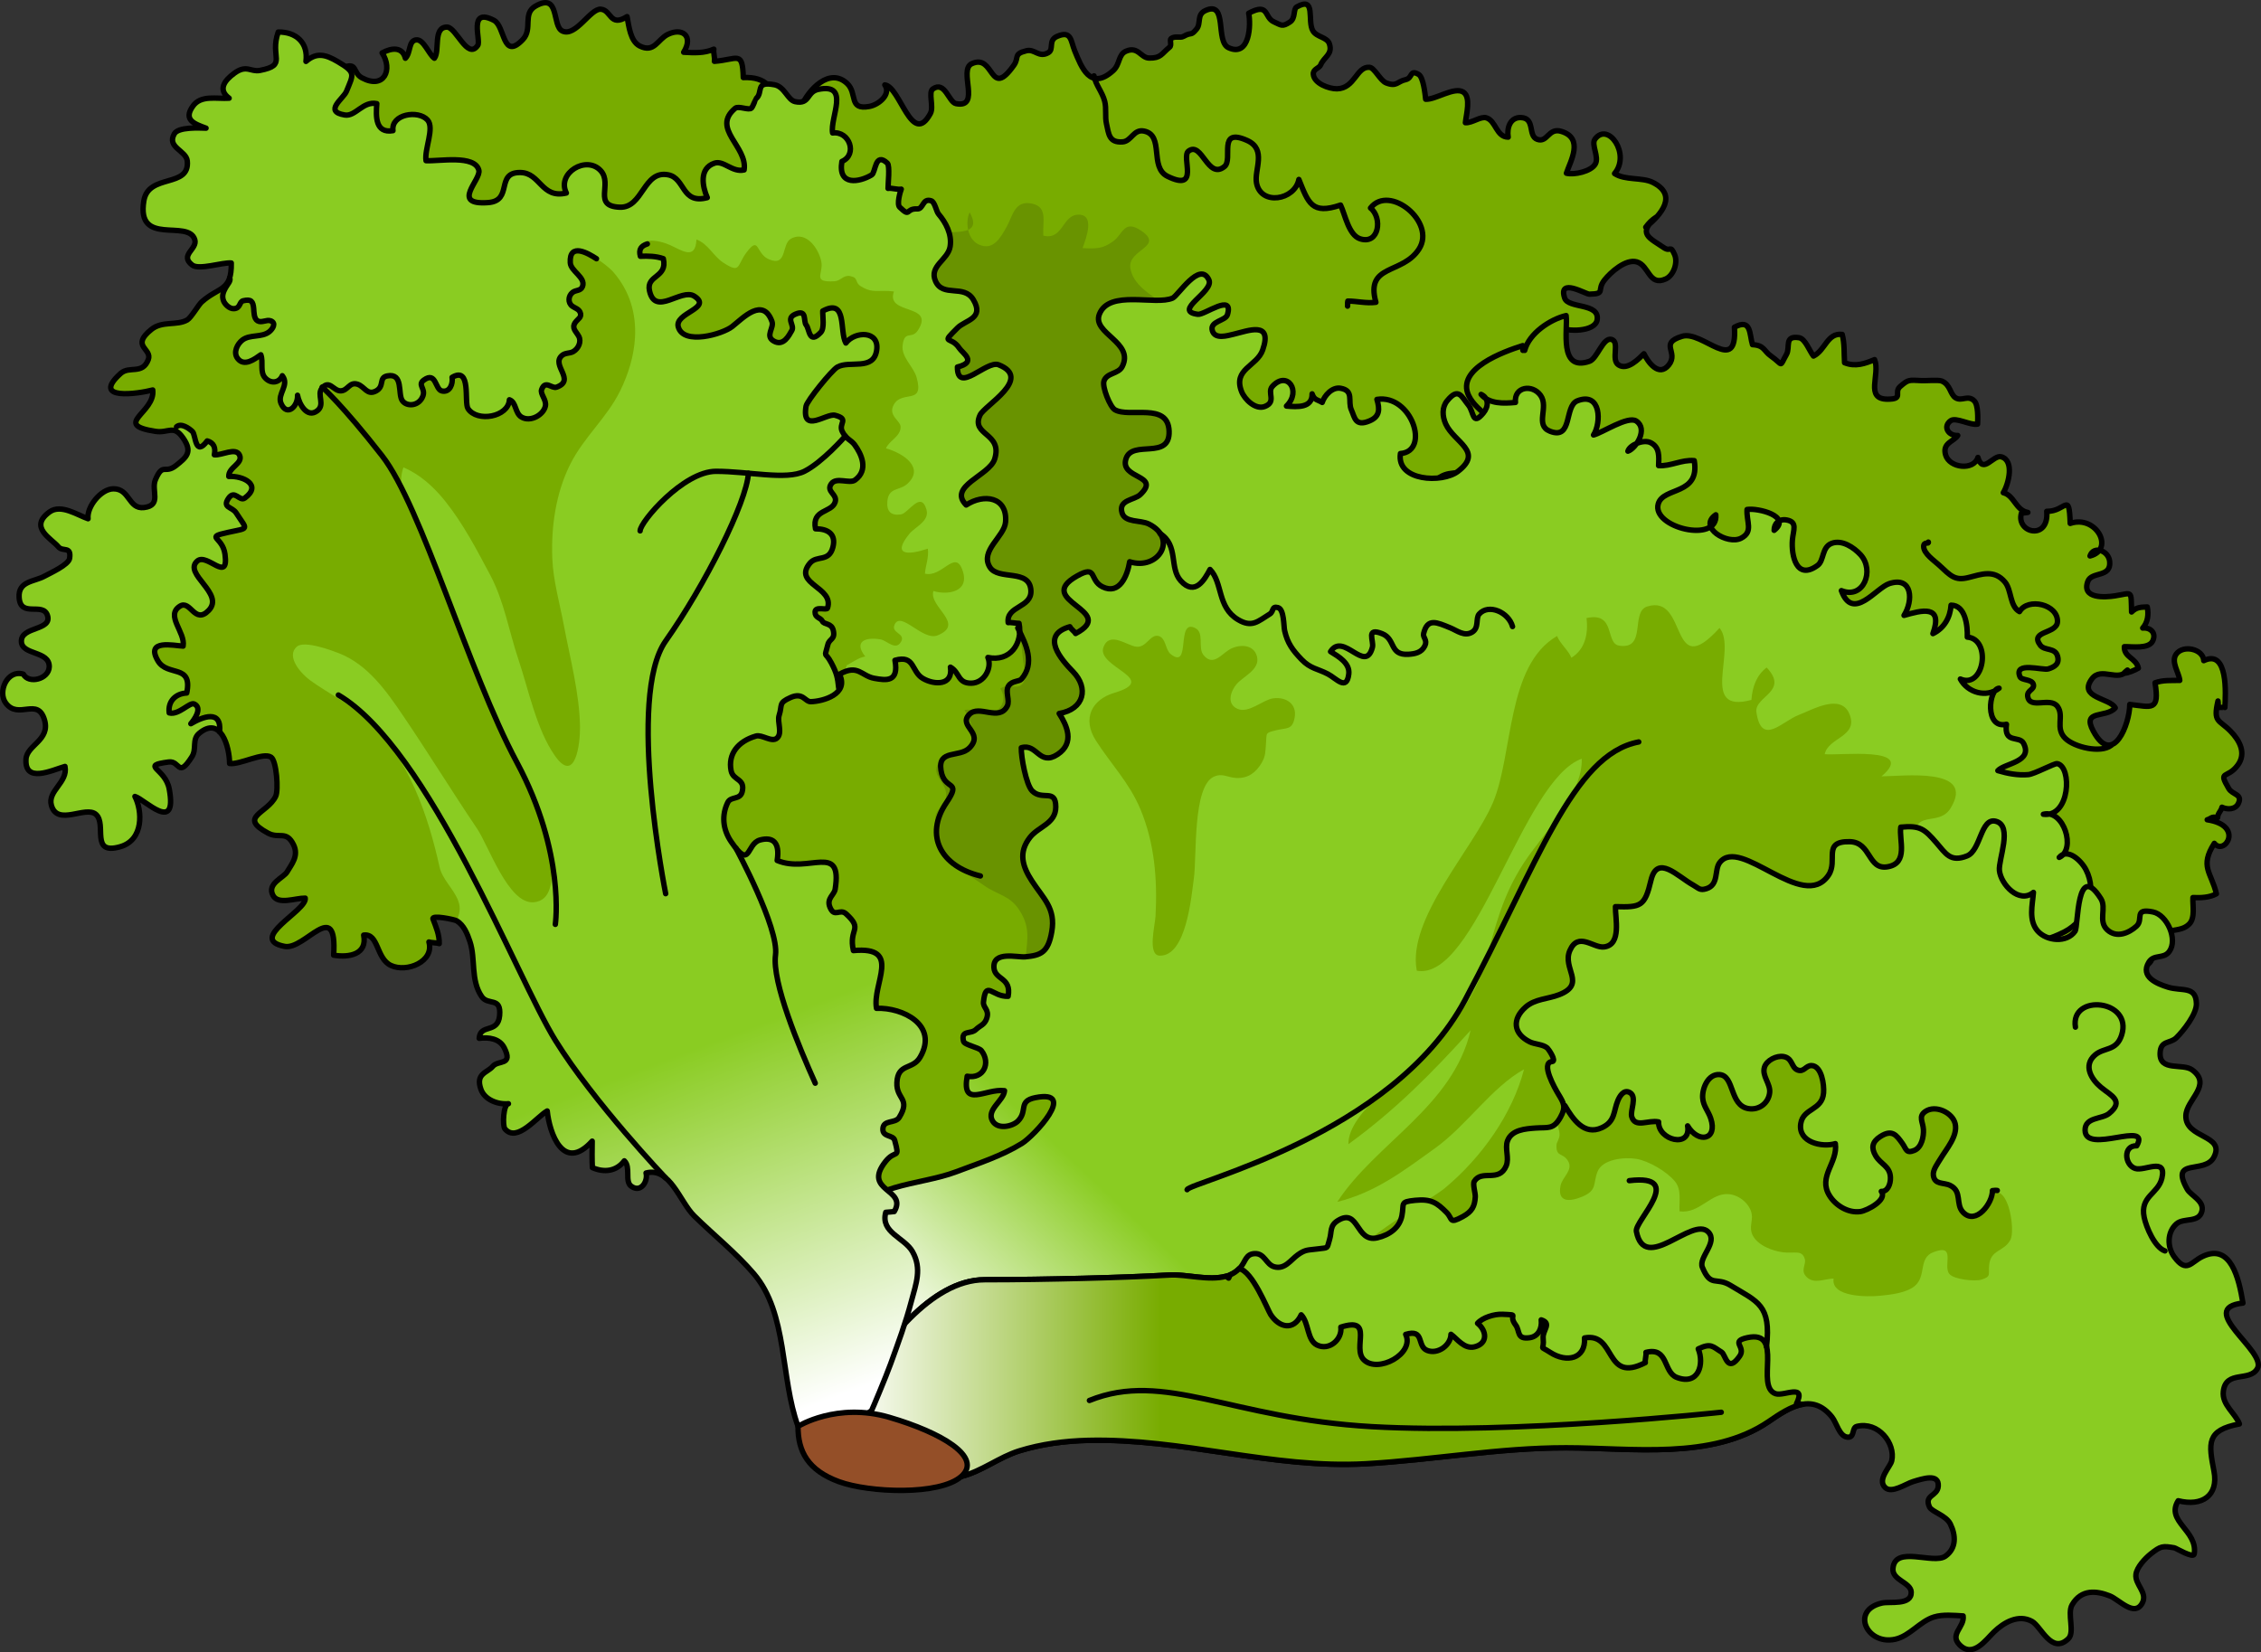 <?xml version="1.0" encoding="utf-8"?>
<!-- Generator: Adobe Illustrator 16.0.0, SVG Export Plug-In . SVG Version: 6.00 Build 0)  -->
<!DOCTYPE svg PUBLIC "-//W3C//DTD SVG 1.1//EN" "http://www.w3.org/Graphics/SVG/1.1/DTD/svg11.dtd">
<svg version="1.1" id="Layer_1" xmlns="http://www.w3.org/2000/svg" xmlns:xlink="http://www.w3.org/1999/xlink" x="0px" y="0px"
	 width="417.476px" height="305.159px" viewBox="0 0 417.476 305.159" enable-background="new 0 0 417.476 305.159"
	 xml:space="preserve">
<rect x="0" y="0" width="417.476" height="305.159" fill="#333333" stroke="none"/>
<g>
	<g>
		<path fill="#78AC00" d="M151.452,51.8c-0.005-4.579,1.97-8.949,1.84-13.534c-0.119-4.212-2.183-6.824-4.313-10.188
			c-1.851-2.92-2.412-5.15-0.969-8.543c1.236-2.905,5.146-7.205,8.419-4.105c1.935,1.832,0.194,4.952,4.09,4.229
			c1.812-0.337,4.054-2.305,2.856-3.978c2.845,0.334,4.994,11.588,8.416,5.279c0.672-1.238-0.435-3.91,0.452-4.532
			c2.24-1.572,2.923,2.454,4.284,2.713c4.664,0.89,0.373-6.224,2.902-7.379c4.259-1.946,3.227,6.718,7.779,0.283
			c1.005-1.421-0.154-2.08,2.317-2.676c1.55-0.374,2.275,1.352,4.023,0.365c1.127-0.636-0.078-2.266,1.636-3.013
			c2.678-1.167,2.509,0.856,3.249,2.655c1.24,3.011,2.877,7.488,7.106,3.667c1.301-1.175,0.902-2.971,2.387-3.598
			c2.238-0.946,2.687,1.247,4.257,1.273c2.208,0.038,2.258-0.781,3.772-2.008c0.465-0.376-0.067-1.348,0.286-1.6
			c0.763-0.543,1.638-0.026,2.3-0.4c1.547-0.874,1.253,0.03,2.39-1.336c0.899-1.082-0.036-2.658,1.65-3.43
			c4.156-1.902,1.769,5.718,4.259,6.864c3.953,1.818,4.148-4.339,3.719-6.365c3.839-2.04,2.768,0.763,4.69,1.607
			c1.327,0.582,1.481,0.983,2.948,0c1.057-0.708,0.555-2.375,1.229-2.764c3.641-2.096,1.887,2.59,3,4.421
			c0.721,1.183,2.639,1.124,3.047,2.412c0.617,1.943-1.017,2.388-1.623,3.865c-0.266,0.648-1.423,0.746-1.355,1.709
			c0.121,1.739,2.938,2.729,4.362,2.705c3.327-0.056,3.591-4.158,6.001-3.971c0.939,0.073,1.988,2.458,3.082,2.88
			c1.992,0.771,2.041-0.268,3.593-0.6c1.339-0.286,0.712-1.945,2.407-0.964c0.877,0.507,1.197,3.663,1.301,4.581
			c1.788,0.119,5.335-2.392,6.965-1.306c1.438,0.956,0.506,4.183,0.369,5.641c1.259,0.076,2.81-1.227,3.876-0.898
			c1.781,0.548,1.804,3.535,4.024,3.563c-0.275-1.735,0.373-3.705,2.383-3.613c2.652,0.122,1.212,3.387,2.984,4.021
			c1.91,0.686,2.036-2.185,4.415-1.479c4.293,1.275,1.658,5.583,0.97,7.737c1.432,0.355,4.542-0.325,5.328-1.689
			c0.76-1.32-0.804-3.589-0.054-4.608c2.416-3.29,6.631,2.788,3.618,6.355c1.933,1.294,5.086,0.652,7.056,1.638
			c4.701,2.351,1.533,5.974-1.298,8.272c0.617-0.834,1.092-1.307,1.97-1.889c-3.604,3.076-1.319,3.844,1.351,5.654
			c1.335,0.906,1.153-0.657,2.01,1.313c0.643,1.479-0.208,3.817-1.601,4.461c-3.174,1.466-3.087-2.49-5.398-3.138
			c-2.048-0.574-4.841,1.945-5.95,3.349c-1.52,1.921,0.327,2.554-2.808,2.617c-0.65,0.014-5.794-3.124-4.549,0.715
			c0.646,1.994,6.466,0.851,6.005,4.001c-0.339,2.317-5.703,2.263-7.066,1.352c-1.439,1.811-1.34,4.121,0.391,5.639
			c-1.021,1.514-2.972,1.057-4.314,0.387c-0.646,3.651,3.967,10.644-3.423,8.815c0.705,3.504,1.249,7.525-1.594,10.423
			c-3.718,3.791-10.309-0.001-13.422,2.786c-1.829,1.639-1.123,5.727-3.69,7.932c-4.502,3.867-8.675,1.961-13.953,2.336
			c-3.049,0.217-2.986,1.125-4.961,2.99c-2.657,2.511-7.947,3.539-9.404,6.984c-1.852,4.381,2.225,10.104-0.231,14.288
			c-1.771,3.016-6.229,3.918-8.972,2.084c-0.448,2.896-6.424,7.986-7.833,3.654c-3.161,8.451,4.508,17.57,2.132,26.346
			c-1.229,4.535-5.621,7.463-7.054,12.051c-1.492,4.783-0.377,9.658-1.037,14.504c-0.634,4.652-1.298,9.412-1.942,14.047
			c-0.482,3.465-2.619,7.064-5.066,9.645c-5.379,5.67-13.075,9.945-19.29,14.664c-5.424,4.119-13.691,7.457-20.406,9.432
			c-3.407,1.002-9.886,2.467-13.326,1.223c-6.071-2.197-10.31-13.783-12.888-19.262c-4.664-9.912-10.588-19.152-15.305-28.982
			c-1.267-2.639-1.924-5.482-3.339-8.068c-2.364-4.326-6.49-7.137-9.032-11.25c-5.491-8.887-1.654-22.781,3.304-30.841
			c2.257-3.667,4.841-6.851,6.682-10.753c1.962-4.16,3.556-7.858,6.418-11.526c7.204-9.235,16.228-16.461,19.492-28.208
			c1.769-6.361,1.663-12.215,2.467-18.639C148.794,58.691,151.456,56.162,151.452,51.8z"/>
		<path fill="#699300" d="M189.278,178.282c0.163-3.988,1.31-6.576-1.073-10.217c-1.816-2.777-3.992-2.738-6.539-4.561
			c-3.8-2.717-7.846-4.301-8.642-9.326c-0.167-1.051-0.563-2.517-0.256-3.634c0.337-1.222,1.341-1.481,1.739-2.625
			c1.066-3.055-2.52-4.262-1.426-6.638c0.725-1.575,3.951-1.078,5.38-2.938c1.995-2.597,1.06-4.706-0.377-7.214
			c2.125-0.457,3.198,1.403,5.239,0.511c1.976-0.863,2.435-2.838,1.373-4.467c1.334-0.999,3.021,0.173,3.936-0.71
			c1.229-1.186,0.484-2.974,0.297-4.316c-0.479-3.445,0.02-5.701-3.605-6.95c-2.372-0.817-3.388,0.297-4.301-2.354
			c-0.93-2.7,1.14-4.615,1.593-6.885c1.233-6.176-6.664-9.368-10.442-12.533c-4.496-3.768-3.931-9.801-1.718-14.189
			c2.667-5.288,0.92-7.057-2.56-11.639c-3.103-4.087-7.232-15.279-4.655-20.34c2.71-5.323,4.194,3.373,7.874,1.532
			c2.478-1.24,1.066-4.126-0.295-5.231c2.189-1.715,11.361,1.212,8.221-4.339c-0.824,1.646-0.488,4.906,1.651,5.922
			c2.656,1.262,4.033-1.191,5.216-3.324c1.104-1.989,1.45-4.937,4.707-4.199c2.859,0.646,1.878,3.274,2.015,5.889
			c3.538,0.924,3.528-3.605,6.224-3.844c3.466-0.308,1.711,4.289,1.033,6.156c2.539,0.131,3.738,0.138,5.66-1.263
			c1.824-1.329,1.985-4.124,5.206-1.917c4.3,2.946-2.574,3.421-2.046,6.86c0.479,3.118,3.753,4.937,6.081,6.584
			c3.128,2.214,5.675,4.421,7.628,7.814c3.408,5.92,2.275,10.467,0.238,16.494c-0.787,2.33-1.479,4.576-1.086,7.067
			c0.599,3.795,3.611,5.185,5.061,8.226c1.568,3.29-1.357,4.09-1.939,7.065c-0.753,3.842,2.867,7.187,1.925,11.146
			c-0.675,2.833-3.35,5.021-4.412,7.839c-3.294,8.733,3.665,18.389-0.284,26.811c-1.789,3.813-4.864,7.122-6.256,11.169
			c-1.357,3.953-0.801,8.143-0.959,12.227c-0.218,5.609-3.025,8.242-7.571,11.367c-1.962,1.348-11.786,9.277-12.24,2.568"/>
		<path fill="none" stroke="#000000" stroke-linecap="round" stroke-linejoin="round" stroke-miterlimit="10" d="M151.452,51.8
			c-0.005-4.579,1.97-8.949,1.84-13.534c-0.119-4.212-2.183-6.824-4.313-10.188c-1.851-2.92-2.412-5.15-0.969-8.543
			c1.236-2.905,5.146-7.205,8.419-4.105c1.935,1.832,0.194,4.952,4.09,4.229c1.812-0.337,4.054-2.305,2.856-3.978
			c2.845,0.334,4.994,11.588,8.416,5.279c0.672-1.238-0.435-3.91,0.452-4.532c2.24-1.572,2.923,2.454,4.284,2.713
			c4.664,0.89,0.373-6.224,2.902-7.379c4.259-1.946,3.227,6.718,7.779,0.283c1.005-1.421-0.154-2.08,2.317-2.676
			c1.55-0.374,2.275,1.352,4.023,0.365c1.127-0.636-0.078-2.266,1.636-3.013c2.678-1.167,2.509,0.856,3.249,2.655
			c1.24,3.011,2.877,7.488,7.106,3.667c1.301-1.175,0.902-2.971,2.387-3.598c2.238-0.946,2.687,1.247,4.257,1.273
			c2.208,0.038,2.258-0.781,3.772-2.008c0.465-0.376-0.067-1.348,0.286-1.6c0.763-0.543,1.638-0.026,2.3-0.4
			c1.547-0.874,1.253,0.03,2.39-1.336c0.899-1.082-0.036-2.658,1.65-3.43c4.156-1.902,1.769,5.718,4.259,6.864
			c3.953,1.818,4.148-4.339,3.719-6.365c3.839-2.04,2.768,0.763,4.69,1.607c1.327,0.582,1.481,0.983,2.948,0
			c1.057-0.708,0.555-2.375,1.229-2.764c3.641-2.096,1.887,2.59,3,4.421c0.721,1.183,2.639,1.124,3.047,2.412
			c0.617,1.943-1.017,2.388-1.623,3.865c-0.266,0.648-1.423,0.746-1.355,1.709c0.121,1.739,2.938,2.729,4.362,2.705
			c3.327-0.056,3.591-4.158,6.001-3.971c0.939,0.073,1.988,2.458,3.082,2.88c1.992,0.771,2.041-0.268,3.593-0.6
			c1.339-0.286,0.712-1.945,2.407-0.964c0.877,0.507,1.197,3.663,1.301,4.581c1.788,0.119,5.335-2.392,6.965-1.306
			c1.438,0.956,0.506,4.183,0.369,5.641c1.259,0.076,2.81-1.227,3.876-0.898c1.781,0.548,1.804,3.535,4.024,3.563
			c-0.275-1.735,0.373-3.705,2.383-3.613c2.652,0.122,1.212,3.387,2.984,4.021c1.91,0.686,2.036-2.185,4.415-1.479
			c4.293,1.275,1.658,5.583,0.97,7.737c1.432,0.355,4.542-0.325,5.328-1.689c0.76-1.32-0.804-3.589-0.054-4.608
			c2.416-3.29,6.631,2.788,3.618,6.355c1.933,1.294,5.086,0.652,7.056,1.638c4.701,2.351,1.533,5.974-1.298,8.272
			c0.617-0.834,1.092-1.307,1.97-1.889c-3.604,3.076-1.319,3.844,1.351,5.654c1.335,0.906,1.153-0.657,2.01,1.313
			c0.643,1.479-0.208,3.817-1.601,4.461c-3.174,1.466-3.087-2.49-5.398-3.138c-2.048-0.574-4.841,1.945-5.95,3.349
			c-1.52,1.921,0.327,2.554-2.808,2.617c-0.65,0.014-5.794-3.124-4.549,0.715c0.646,1.994,6.466,0.851,6.005,4.001
			c-0.339,2.317-5.703,2.263-7.066,1.352c-1.439,1.811-1.34,4.121,0.391,5.639c-1.021,1.514-2.972,1.057-4.314,0.387
			c-0.646,3.651,3.967,10.644-3.423,8.815c0.705,3.504,1.249,7.525-1.594,10.423c-3.718,3.791-10.309-0.001-13.422,2.786
			c-1.829,1.639-1.123,5.727-3.69,7.932c-4.502,3.867-8.675,1.961-13.953,2.336c-3.049,0.217-2.986,1.125-4.961,2.99
			c-2.657,2.511-7.947,3.539-9.404,6.984c-1.852,4.381,2.225,10.104-0.231,14.288c-1.771,3.016-6.229,3.918-8.972,2.084
			c-0.448,2.896-6.424,7.986-7.833,3.654c-3.161,8.451,4.508,17.57,2.132,26.346c-1.229,4.535-5.621,7.463-7.054,12.051
			c-1.492,4.783-0.377,9.658-1.037,14.504c-0.634,4.652-1.298,9.412-1.942,14.047c-0.482,3.465-2.619,7.064-5.066,9.645
			c-5.379,5.67-13.075,9.945-19.29,14.664c-5.424,4.119-13.691,7.457-20.406,9.432c-3.407,1.002-9.886,2.467-13.326,1.223
			c-6.071-2.197-10.31-13.783-12.888-19.262c-4.664-9.912-10.588-19.152-15.305-28.982c-1.267-2.639-1.924-5.482-3.339-8.068
			c-2.364-4.326-6.49-7.137-9.032-11.25c-5.491-8.887-1.654-22.781,3.304-30.841c2.257-3.667,4.841-6.851,6.682-10.753
			c1.962-4.16,3.556-7.858,6.418-11.526c7.204-9.235,16.228-16.461,19.492-28.208c1.769-6.361,1.663-12.215,2.467-18.639
			C148.794,58.691,151.456,56.162,151.452,51.8z"/>
		<path fill="#78AC00" d="M281.526,64.709c0.802-3.128,4.698-5.738,7.646-6.432c0.355,2.498-1.431,10.415,4.296,8.455
			c1.457-0.499,2.508-4.462,4.064-4.053c1.653,0.436-0.152,3.744,1.311,4.712c1.654,1.096,3.779-1.17,4.699-2.063
			c0.728,1.501,2.74,4.415,4.6,2.054c1.881-2.389-1.891-3.946,2.441-5.273c3.767-1.154,10.253,7.32,9.661-1.675
			c3.138-1.716,2.745,1.293,3.339,3.219c2.192,0.11,2.088,1.166,3.351,2.057c2.48,1.75,1.521,2.212,2.925-0.259
			c0.754-1.329-0.508-3.538,2.342-3.08c1.12,0.181,1.935,2.505,2.643,3.387c2.21-1.083,2.524-4.329,5.301-3.998
			c0.461,1.696,0.323,3.463,0.439,5.226c2.001,0.81,3.788,0.164,5.543-0.574c1.088,2.76-1.855,7.308,2.392,7.307
			c3.107-0.001,1.052-1.224,2.334-2.341c1.546-1.347,1.622-1.187,4.007-1.082c0.769,0.034,3.064-0.169,3.667,0.075
			c1.626,0.659,1.524,2.47,2.569,3.104c1.154,0.699,2.262-0.612,3.438,0.563c0.751,0.751,0.662,3.302,0.609,4.289
			c-1.3,0.282-3.999-1.329-4.966-0.632c-1.524,1.1-0.387,2.833,1.305,2.731c-0.752,1.15-2.899,1.354-2.236,3.608
			c0.707,2.404,5.186,2.93,5.958,0.443c0.933,3.219,2.809-0.538,4.323-0.112c2.414,0.678,1.392,4.914,0.366,6.629
			c2.029,0.491,2.275,3.243,4.533,3.642c-0.361,0.033-0.802,0.124-1.182,0.117c-1.076,3.701,5.146,5.154,4.666-0.325
			c3.537,0.081,4.129-3.831,4.335,2.239c4.812-1.644,8.274,4.838,3.658,6.01c0.643-1.95,3.435-1.033,3.631,1.033
			c0.286,3.018-3.345,1.796-4.031,3.65c-1.222,3.298,3.273,2.946,4.957,2.689c3.349-0.511,3.002-1.212,3.116,2.975
			c0.898-0.908,1.699-0.886,2.9-0.931c0.272,1.39,0.114,2.813-0.842,3.898c1.371-0.164,2.576,0.877,1.84,2.393
			c-0.737,1.519-3.871,1.011-5.23,1.043c-0.087,1.992,2.18,2.072,2.589,3.965c-0.691,0.395-1.809,0.89-2.614,0.945
			c-0.247,0.094,0.696-0.677,0.608-0.595c-1.626,2.371-4.845-0.704-6.575,1.627c-2.612,3.517,3.326,3.521,4.314,5.357
			c-1.68,1.965-6.245,0.242-4.053,4.299c3.628,6.714,6.732-1.336,6.73-4.932c4.102,0.488,5.516,1.256,4.667-3.993
			c1.457-0.531,3.029-0.414,4.565-0.441c-0.145-1.466-1.695-3.44-0.641-4.875c1.286-1.748,4.965-0.943,5.072,1.225
			c4.544-2.185,4.033,6.201,3.9,8.648c-0.075-0.054-1.045,0.024-1.232,0.002c-0.012-0.347,0.03-0.858-0.042-1.198
			c-0.93,4.015,0.177,3.385,2.325,5.581c1.729,1.768,2.923,4.099,1.332,6.259c-1.972,2.678-3.711,0.833-1.665,4.335
			c0.682,1.167,2.608,1.002,1.765,2.757c-0.552,1.148-2.068,1.152-3.022,0.683c-0.158,0.752-0.772,1.061-0.799,1.924
			c-1.153-0.294-1.229,0.226-1.925,0.394c6.938,1.066,3.173,6.692,1.314,4.353c-2.754,4.336-0.559,5.328,0.383,9.322
			c-1.215,0.684-2.87,0.768-4.332,0.693c-0.087,1.451,0.449,3.73-0.676,4.883c-1.799,1.84-4.545,0.359-6.057,3.059
			c-1.25,2.23,0.354,4.563-3.552,5.021c-3.43,0.402-6.052-3.18-6.167-6.32c-3.536,4.941-13.761,0.496-15.939-3.938
			c-2.177-4.43-2.615-10.576-7.304-13.088c-3.894-2.086-8.569-1.902-10.712-6.361c-2.229-4.637,0.203-7.947-6.288-7.572
			c-6.078,0.353-11.598,2.118-17.729,0.604c-5.26-1.3-6.714-4.428-8.91-8.972c-2.941-6.087-10.71-7.043-14.242-13.7
			c-2.15-4.053-4.24-6.865-8.531-9.1c-2.94-1.529-7.85-1.829-9.541-4.97c-1.373-2.55,1.453-7.363-0.38-9.312
			c-1-1.064-5.892-0.341-7.346-0.704c-3.435-0.857-5.552-2.824-5.942-6.59c-0.283-2.733,1.441-3.93,1.598-6.325
			c0.307-4.711-4.436-5.98-6.015-9.334c-2.323-4.936,6.45-8.105,9.988-9.215c0.063,0.301-0.012,0.577,0.028,0.882"/>
		<path fill="none" stroke="#000000" stroke-linecap="round" stroke-linejoin="round" stroke-miterlimit="10" d="M281.526,64.709
			c0.802-3.128,4.698-5.738,7.646-6.432c0.355,2.498-1.431,10.415,4.296,8.455c1.457-0.499,2.508-4.462,4.064-4.053
			c1.653,0.436-0.152,3.744,1.311,4.712c1.654,1.096,3.779-1.17,4.699-2.063c0.728,1.501,2.74,4.415,4.6,2.054
			c1.881-2.389-1.891-3.946,2.441-5.273c3.767-1.154,10.253,7.32,9.661-1.675c3.138-1.716,2.745,1.293,3.339,3.219
			c2.192,0.11,2.088,1.166,3.351,2.057c2.48,1.75,1.521,2.212,2.925-0.259c0.754-1.329-0.508-3.538,2.342-3.08
			c1.12,0.181,1.935,2.505,2.643,3.387c2.21-1.083,2.524-4.329,5.301-3.998c0.461,1.696,0.323,3.463,0.439,5.226
			c2.001,0.81,3.788,0.164,5.543-0.574c1.088,2.76-1.855,7.308,2.392,7.307c3.107-0.001,1.052-1.224,2.334-2.341
			c1.546-1.347,1.622-1.187,4.007-1.082c0.769,0.034,3.064-0.169,3.667,0.075c1.626,0.659,1.524,2.47,2.569,3.104
			c1.154,0.699,2.262-0.612,3.438,0.563c0.751,0.751,0.662,3.302,0.609,4.289c-1.3,0.282-3.999-1.329-4.966-0.632
			c-1.524,1.1-0.387,2.833,1.305,2.731c-0.752,1.15-2.899,1.354-2.236,3.608c0.707,2.404,5.186,2.93,5.958,0.443
			c0.933,3.219,2.809-0.538,4.323-0.112c2.414,0.678,1.392,4.914,0.366,6.629c2.029,0.491,2.275,3.243,4.533,3.642
			c-0.361,0.033-0.802,0.124-1.182,0.117c-1.076,3.701,5.146,5.154,4.666-0.325c3.537,0.081,4.129-3.831,4.335,2.239
			c4.812-1.644,8.274,4.838,3.658,6.01c0.643-1.95,3.435-1.033,3.631,1.033c0.286,3.018-3.345,1.796-4.031,3.65
			c-1.222,3.298,3.273,2.946,4.957,2.689c3.349-0.511,3.002-1.212,3.116,2.975c0.898-0.908,1.699-0.886,2.9-0.931
			c0.272,1.39,0.114,2.813-0.842,3.898c1.371-0.164,2.576,0.877,1.84,2.393c-0.737,1.519-3.871,1.011-5.23,1.043
			c-0.087,1.992,2.18,2.072,2.589,3.965c-0.691,0.395-1.809,0.89-2.614,0.945c-0.247,0.094,0.696-0.677,0.608-0.595
			c-1.626,2.371-4.845-0.704-6.575,1.627c-2.612,3.517,3.326,3.521,4.314,5.357c-1.68,1.965-6.245,0.242-4.053,4.299
			c3.628,6.714,6.732-1.336,6.73-4.932c4.102,0.488,5.516,1.256,4.667-3.993c1.457-0.531,3.029-0.414,4.565-0.441
			c-0.145-1.466-1.695-3.44-0.641-4.875c1.286-1.748,4.965-0.943,5.072,1.225c4.544-2.185,4.033,6.201,3.9,8.648
			c-0.075-0.054-1.045,0.024-1.232,0.002c-0.012-0.347,0.03-0.858-0.042-1.198c-0.93,4.015,0.177,3.385,2.325,5.581
			c1.729,1.768,2.923,4.099,1.332,6.259c-1.972,2.678-3.711,0.833-1.665,4.335c0.682,1.167,2.608,1.002,1.765,2.757
			c-0.552,1.148-2.068,1.152-3.022,0.683c-0.158,0.752-0.772,1.061-0.799,1.924c-1.153-0.294-1.229,0.226-1.925,0.394
			c6.938,1.066,3.173,6.692,1.314,4.353c-2.754,4.336-0.559,5.328,0.383,9.322c-1.215,0.684-2.87,0.768-4.332,0.693
			c-0.087,1.451,0.449,3.73-0.676,4.883c-1.799,1.84-4.545,0.359-6.057,3.059c-1.25,2.23,0.354,4.563-3.552,5.021
			c-3.43,0.402-6.052-3.18-6.167-6.32c-3.536,4.941-13.761,0.496-15.939-3.938c-2.177-4.43-2.615-10.576-7.304-13.088
			c-3.894-2.086-8.569-1.902-10.712-6.361c-2.229-4.637,0.203-7.947-6.288-7.572c-6.078,0.353-11.598,2.118-17.729,0.604
			c-5.26-1.3-6.714-4.428-8.91-8.972c-2.941-6.087-10.71-7.043-14.242-13.7c-2.15-4.053-4.24-6.865-8.531-9.1
			c-2.94-1.529-7.85-1.829-9.541-4.97c-1.373-2.55,1.453-7.363-0.38-9.312c-1-1.064-5.892-0.341-7.346-0.704
			c-3.435-0.857-5.552-2.824-5.942-6.59c-0.283-2.733,1.441-3.93,1.598-6.325c0.307-4.711-4.436-5.98-6.015-9.334
			c-2.323-4.936,6.45-8.105,9.988-9.215c0.063,0.301-0.012,0.577,0.028,0.882"/>
		<linearGradient id="SVGID_1_" gradientUnits="userSpaceOnUse" x1="166.996" y1="247.882" x2="244.987" y2="165.18">
			<stop  offset="0" style="stop-color:#FFFFFF"/>
			<stop  offset="0.403" style="stop-color:#8ACC22"/>
			<stop  offset="1" style="stop-color:#8ACC22"/>
		</linearGradient>
		<path fill="url(#SVGID_1_)" d="M191.177,202.712c-3.273,0.652-1.337,2.451-3.237,4.338c-0.974,0.967-3.729,1.645-4.696-0.074
			c-1.153-2.049,2.114-3.713,2.231-5.549c-3.504-0.439-7.926,3.307-6.898-2.668c3.041,0.559,4.405-2.445,2.631-4.725
			c-0.483-0.619-3.129-1.037-3.297-1.725c-0.533-2.176,1.328-1.229,2.299-2.186c0.727-0.715,1.592-0.836,1.991-2.082
			c0.516-1.609-0.722-1.924-0.608-3c0.438-4.168,1.596-0.912,4.551-1.043c0.655-3.523-2.47-3.006-2.621-5.291
			c-0.209-3.135,4.327-1.871,5.744-1.998c2.944-0.264,4.266-0.82,4.934-4.648c0.753-4.318-1.542-6.094-3.671-9.371
			c-1.725-2.654-2.567-5.244-0.326-8.078c1.563-1.979,4.742-2.51,4.739-5.587c-0.004-3.464-2.461-1.098-4.348-2.952
			c-1.131-1.11-2.097-6.408-2.018-7.98c2.917-0.865,3.307,3.476,6.708,1.224c3.231-2.141,1.672-5.406,0.286-7.55
			c4.652-0.789,5.475-4.729,2.556-7.725c-2.116-2.172-6.18-6.725-0.583-8.3c0.251,0.52,0.792,0.791,1.059,1.256
			c8.039-4.226-7.908-6.017,0.275-10.629c3.806-2.146,2.172,0.78,4.708,2.013c3.122,1.518,4.567-2.003,5.001-4.639
			c5.258,1.668,8.975-4.241,3.539-6.968c-1.548-0.776-4.396-0.199-4.949-2.067c-0.717-2.425,2.267-2.325,3.35-3.35
			c3.949-3.734-3.856-2.835-2.615-6.649c1.156-3.558,8.14,0.342,7.955-5.082c-0.186-5.417-7.354-2.387-10.023-3.962
			c-0.871-0.514-2.365-4.189-2.005-5.288c0.51-1.553,2.649-1.28,3.363-2.66c2.329-4.508-5.594-6.109-4.215-9.675
			c1.798-4.649,10.354-1.566,13.541-2.993c0.999-0.447,5.024-6.949,6.688-3.354c1.011,2.185-6.854,5.764-2.019,6.354
			c1.198,0.146,6.66-4.013,5.437,0.075c-0.343,1.146-3.304,1.175-2.787,2.937c0.484,1.656,2.777,0.935,3.932,0.664
			c2.656-0.621,7.271-2.537,5.367,2.91c-1.061,3.035-5.532,3.482-3.9,7.675c0.562,1.442,2.572,3.435,4.3,2.756
			c2.208-0.866,0.363-2.563,1.384-3.696c2.714-3.014,5.449,0.84,2.608,3.622c1.981,0.173,4.807,0.377,4.732-2.256
			c0.431,1.224,1.018,1.06,1.868,1.589c0.409-1.274,1.833-2.897,3.391-2.62c2.554,0.453,1.269,2.386,2,4.013
			c0.626,1.394,0.697,3.126,3.341,2.016c1.883-0.791,1.931-2.109,1.369-3.974c6.404-1,9.906,9.595,4.34,9.999
			c-0.771,5.106,7.717,5.53,10.624,3.293c4.796-3.69-0.704-5.338-2.256-8.749c-0.647-1.423-0.72-3.069,0.241-4.259
			c2.117-2.618,2.658-0.795,3.933,0.758c1.066,1.299,0.694,3.955,2.748,1.499c1.039-1.244,1.04-2.784-0.396-3.465
			c1.551,1.803,4.148,1.686,6.346,1.49c-0.3-2.922,3.119-3.436,4.642-1.299c1.571,2.204-1.119,5.493,1.729,6.615
			c4.255,1.676,2.588-4.662,5.065-5.623c4.403-1.709,4.429,4.057,2.978,6.313c1.57-0.374,6.359-3.597,7.897-2.571
			c2.224,1.481-0.057,5.052-1.55,5.563c0.328-1.152,2.873-2.252,4.217-1.563c1.684,0.861,1.514,2.564,1.451,4.23
			c2.245,0.151,4.25-1.132,6.581-0.923c1.103,6.44-5.71,4.807-6.641,7.966c-1.294,4.394,11.093,7.396,10.624,2.036
			c-3.367,2.298,2.178,5.613,4.665,4.328c2.319-1.198,0.963-3.013,1.104-5.306c1.99-0.318,8.301,1.235,4.998,3.849
			c-0.011-1.289,0.92-2.182,2.355-1.905c2.02,0.391,1.164,1.887,1.02,3.682c-0.229,2.831,0.719,7.586,4.666,4.688
			c1.188-0.872,0.748-3.348,2.567-4.053c1.929-0.748,4.151,0.783,5.347,2.09c2.647,2.893,0.578,8.306-3.537,6.632
			c2.123,5.806,6.379-0.499,8.848-1.299c4.348-1.407,4.414,3.215,2.719,5.872c3.214-0.912,7.29-2.079,5.332,3.367
			c2.078-1.008,3.191-2.952,3.35-5.255c2.644,0.005,3.067,3.755,3.001,5.899c4.518,0.354,3.125,9.657-1.283,7.741
			c1.36,2.532,4.817,3.519,7.149,1.7c-1.921,0.104-2.699,7.602,1.366,6.657c-0.499,3.668,2.368,2.026,3.148,3.512
			c1.815,3.456-3.484,3.677-4.737,5.049c1.804,0.539,3.671,0.901,5.623,0.738c1.107-0.092,4.828-2.124,5.332-2.029
			c2.769,0.52,2.409,9.973-2.549,9.348c3.783-0.959,6.088,6.539,2.926,7.967c1.494-1.789,4.021,0.52,4.932,2.27
			c2.199,4.234,0.159,9.33-3.934,11.461c-2.543,1.326-5.899,2.221-8.752,2.887c-3.312,0.773-6.878,2.354-10.251,2.422
			c-4.088,0.084-7.878-2.221-11.786-0.109c-4.016,2.17-8.72,7.854-10.924,11.77c-2.747,4.877-4.475,9.029-9.378,12.357
			c-4.916,3.34-10.815,6.436-16.584,7.992c-4.946,1.336-10.015,0.83-14.673,3.221c-4.642,2.381-8.991,5.855-13.033,9.121
			c-5.65,4.563-12.867,8.34-19.336,11.547c-5.081,2.52-9.478,5.967-15.301,6.453c-7.014,0.586-14.389,0.99-21.432,0.975
			c-10.635-0.021-21.037,1.439-31.58,1.676c-5.738,0.129-11.158,0.6-16.945,0.984c-5.063,0.336-13.24,3.529-18.007,1.699
			c-7.881-3.027-10.041-11.617-6.934-18.9c3.305-7.742,13.29-7.119,20.254-9.766c4.112-1.563,8.38-2.916,12.146-5.244
			C190.901,209.798,199.068,201.14,191.177,202.712z"/>
		<path fill="#78AC00" d="M266.834,219.376c6.719-5.613,12.412-13.617,14.569-21.896c-5.972,3.305-10.566,10.361-16.418,14.564
			c-5.862,4.209-10.957,8.158-18.061,9.918c7.056-10.846,21.363-17.629,24.608-31.686c-7.17,7.938-13.895,14.738-22.559,21.031
			c-0.094-5.969,10.803-12.889,15.03-17.43c4.526-4.859,8.542-10.072,10.312-16.355c1.852-6.578,3.04-11.98,7.039-18.146
			c3.466-5.344,10.947-12.648,10.696-19.248c-10.938,3.883-19.539,41.102-30.447,39.148c-1.88-9.568,10.478-22.563,14.065-31.069
			c3.77-8.938,2.444-25.318,11.832-30.747c0.493,1.34,2.25,2.839,2.634,4.016c2.517-1.53,3.167-4.397,2.802-7.332
			c5.458-1.214,3.398,4.691,6.035,5.095c5.152,0.788,2.027-6.227,5.165-7.228c7.625-2.432,4.006,14.285,13.364,3.953
			c3.31,4.018-3.915,15.943,5.886,13.296c0.158-2.403,0.979-4.628,2.817-5.979c4.226,4.474-2.32,5.322-1.897,8.243
			c0.927,6.393,4.762,1.655,7.878,0.486c2.437-0.914,7.821-4.131,9.366,0.017c1.509,4.051-4.012,4.191-4.63,7.248
			c2.184,0.346,17.28-1.61,10.484,4.099c3.836,0.004,17.446-1.804,12.777,5.852c-2.057,3.371-6.237,0.476-6.708,4.818
			c-0.344,3.164,4.956,5.178,5.258,8.553c-6.409,1.188-12.141,3.563-13.746,10.781c-2.579,11.605,3.67,11.182-10.346,11.982
			c-11.427,0.654-8.393,8.188-9.805,17.215c-1.446,9.246-7.508,4.998-12.003,10.803c-2.763,3.57-1.775,6.936-5.822,9.996
			c-3.974,3.004-8.36,3.057-12.842,3.854c-5.736,1.021-10.387,2.996-15.852,4.945c-6.827,2.436-16.111,8.391-23.628,6.922
			C236.823,235.606,262.36,223.114,266.834,219.376z"/>
		<path fill="none" stroke="#000000" stroke-linecap="round" stroke-linejoin="round" stroke-miterlimit="10" d="M191.177,202.712
			c-3.273,0.652-1.337,2.451-3.237,4.338c-0.974,0.967-3.729,1.645-4.696-0.074c-1.153-2.049,2.114-3.713,2.231-5.549
			c-3.504-0.439-7.926,3.307-6.898-2.668c3.041,0.559,4.405-2.445,2.631-4.725c-0.483-0.619-3.129-1.037-3.297-1.725
			c-0.533-2.176,1.328-1.229,2.299-2.186c0.727-0.715,1.592-0.836,1.991-2.082c0.516-1.609-0.722-1.924-0.608-3
			c0.438-4.168,1.596-0.912,4.551-1.043c0.655-3.523-2.47-3.006-2.621-5.291c-0.209-3.135,4.327-1.871,5.744-1.998
			c2.944-0.264,4.266-0.82,4.934-4.648c0.753-4.318-1.542-6.094-3.671-9.371c-1.725-2.654-2.567-5.244-0.326-8.078
			c1.563-1.979,4.742-2.51,4.739-5.587c-0.004-3.464-2.461-1.098-4.348-2.952c-1.131-1.11-2.097-6.408-2.018-7.98
			c2.917-0.865,3.307,3.476,6.708,1.224c3.231-2.141,1.672-5.406,0.286-7.55c4.652-0.789,5.475-4.729,2.556-7.725
			c-2.116-2.172-6.18-6.725-0.583-8.3c0.251,0.52,0.792,0.791,1.059,1.256c8.039-4.226-7.908-6.017,0.275-10.629
			c3.806-2.146,2.172,0.78,4.708,2.013c3.122,1.518,4.567-2.003,5.001-4.639c5.258,1.668,8.975-4.241,3.539-6.968
			c-1.548-0.776-4.396-0.199-4.949-2.067c-0.717-2.425,2.267-2.325,3.35-3.35c3.949-3.734-3.856-2.835-2.615-6.649
			c1.156-3.558,8.14,0.342,7.955-5.082c-0.186-5.417-7.354-2.387-10.023-3.962c-0.871-0.514-2.365-4.189-2.005-5.288
			c0.51-1.553,2.649-1.28,3.363-2.66c2.329-4.508-5.594-6.109-4.215-9.675c1.798-4.649,10.354-1.566,13.541-2.993
			c0.999-0.447,5.024-6.949,6.688-3.354c1.011,2.185-6.854,5.764-2.019,6.354c1.198,0.146,6.66-4.013,5.437,0.075
			c-0.343,1.146-3.304,1.175-2.787,2.937c0.484,1.656,2.777,0.935,3.932,0.664c2.656-0.621,7.271-2.537,5.367,2.91
			c-1.061,3.035-5.532,3.482-3.9,7.675c0.562,1.442,2.572,3.435,4.3,2.756c2.208-0.866,0.363-2.563,1.384-3.696
			c2.714-3.014,5.449,0.84,2.608,3.622c1.981,0.173,4.807,0.377,4.732-2.256c0.431,1.224,1.018,1.06,1.868,1.589
			c0.409-1.274,1.833-2.897,3.391-2.62c2.554,0.453,1.269,2.386,2,4.013c0.626,1.394,0.697,3.126,3.341,2.016
			c1.883-0.791,1.931-2.109,1.369-3.974c6.404-1,9.906,9.595,4.34,9.999c-0.771,5.106,7.717,5.53,10.624,3.293
			c4.796-3.69-0.704-5.338-2.256-8.749c-0.647-1.423-0.72-3.069,0.241-4.259c2.117-2.618,2.658-0.795,3.933,0.758
			c1.066,1.299,0.694,3.955,2.748,1.499c1.039-1.244,1.04-2.784-0.396-3.465c1.551,1.803,4.148,1.686,6.346,1.49
			c-0.3-2.922,3.119-3.436,4.642-1.299c1.571,2.204-1.119,5.493,1.729,6.615c4.255,1.676,2.588-4.662,5.065-5.623
			c4.403-1.709,4.429,4.057,2.978,6.313c1.57-0.374,6.359-3.597,7.897-2.571c2.224,1.481-0.057,5.052-1.55,5.563
			c0.328-1.152,2.873-2.252,4.217-1.563c1.684,0.861,1.514,2.564,1.451,4.23c2.245,0.151,4.25-1.132,6.581-0.923
			c1.103,6.44-5.71,4.807-6.641,7.966c-1.294,4.394,11.093,7.396,10.624,2.036c-3.367,2.298,2.178,5.613,4.665,4.328
			c2.319-1.198,0.963-3.013,1.104-5.306c1.99-0.318,8.301,1.235,4.998,3.849c-0.011-1.289,0.92-2.182,2.355-1.905
			c2.02,0.391,1.164,1.887,1.02,3.682c-0.229,2.831,0.719,7.586,4.666,4.688c1.188-0.872,0.748-3.348,2.567-4.053
			c1.929-0.748,4.151,0.783,5.347,2.09c2.647,2.893,0.578,8.306-3.537,6.632c2.123,5.806,6.379-0.499,8.848-1.299
			c4.348-1.407,4.414,3.215,2.719,5.872c3.214-0.912,7.29-2.079,5.332,3.367c2.078-1.008,3.191-2.952,3.35-5.255
			c2.644,0.005,3.067,3.755,3.001,5.899c4.518,0.354,3.125,9.657-1.283,7.741c1.36,2.532,4.817,3.519,7.149,1.7
			c-1.921,0.104-2.699,7.602,1.366,6.657c-0.499,3.668,2.368,2.026,3.148,3.512c1.815,3.456-3.484,3.677-4.737,5.049
			c1.804,0.539,3.671,0.901,5.623,0.738c1.107-0.092,4.828-2.124,5.332-2.029c2.769,0.52,2.409,9.973-2.549,9.348
			c3.783-0.959,6.088,6.539,2.926,7.967c1.494-1.789,4.021,0.52,4.932,2.27c2.199,4.234,0.159,9.33-3.934,11.461
			c-2.543,1.326-5.899,2.221-8.752,2.887c-3.312,0.773-6.878,2.354-10.251,2.422c-4.088,0.084-7.878-2.221-11.786-0.109
			c-4.016,2.17-8.72,7.854-10.924,11.77c-2.747,4.877-4.475,9.029-9.378,12.357c-4.916,3.34-10.815,6.436-16.584,7.992
			c-4.946,1.336-10.015,0.83-14.673,3.221c-4.642,2.381-8.991,5.855-13.033,9.121c-5.65,4.563-12.867,8.34-19.336,11.547
			c-5.081,2.52-9.478,5.967-15.301,6.453c-7.014,0.586-14.389,0.99-21.432,0.975c-10.635-0.021-21.037,1.439-31.58,1.676
			c-5.738,0.129-11.158,0.6-16.945,0.984c-5.063,0.336-13.24,3.529-18.007,1.699c-7.881-3.027-10.041-11.617-6.934-18.9
			c3.305-7.742,13.29-7.119,20.254-9.766c4.112-1.563,8.38-2.916,12.146-5.244C190.901,209.798,199.068,201.14,191.177,202.712z"/>
		<path fill="none" stroke="#000000" stroke-linecap="round" stroke-linejoin="round" stroke-miterlimit="10" d="M219.192,219.71
			c0.334-1.334,37.935-10,51.301-35s19.854-45.374,32.086-47.688"/>
		<path fill="#8ACC22" d="M181.818,236.343c6.09-0.002,12.182-0.104,18.27-0.258c5.322-0.135,10.644-0.318,15.959-0.615
			c3.965-0.221,10.135,2.137,13.098-1.535c0.842-1.043,0.91-2.332,2.51-2.416c1.858-0.098,2.099,1.992,3.609,2.426
			c1.965,0.563,3.039-1.254,4.379-2.213c1.448-1.037,1.956-0.842,3.672-1.084c2.045-0.289,1.631,0.092,2.182-1.75
			c0.442-1.479-0.02-2.545,1.57-3.51c3.87-2.35,3.248,4.133,7.22,3.215c2.387-0.553,4.148-1.945,4.565-4.08
			c0.446-2.293-0.443-2.553,2.424-2.844c2.975-0.303,4.054,0.461,5.826,2.248c1.17,1.178,0.393,2.172,2.949,0.781
			c1.758-0.955,2.252-1.908,2.352-3.686c0.037-0.67-0.512-2.318-0.186-2.85c1.379-2.238,4.557,0.281,5.883-2.844
			c0.613-1.449-0.285-3.232,0.254-4.648c0.774-2.035,3.276-2.213,5.221-2.357c2.222-0.164,3.25,0.34,4.539-1.963
			c1.099-1.963,0.62-2.639-0.387-4.32c-0.566-0.945-3.365-5.801-1.139-5.988c0.87-0.072-0.681-2.32-0.879-2.494
			c-0.809-0.711-2.302-0.674-3.254-1.148c-3.035-1.51-3.303-4.193-0.749-6.434c1.724-1.514,4.124-1.467,6.181-2.273
			c5.104-2.002,0.489-4.822,1.984-8.18c1.565-3.514,4.337-0.389,6.311-0.643c3.296-0.42,2.029-5.355,2.1-7.438
			c4.676,0.131,5.416-0.023,6.551-4.842c1.161-4.928,4.918-0.738,7.799,0.857c1.026,0.57,1.199,1.049,2.424,0.672
			c2.38-0.732,1.437-3.463,2.468-4.814c3.814-5,15.419,9.248,20.093,2.32c1.844-2.734-1.217-6.297,3.919-6.191
			c3.989,0.084,3.305,5.256,6.982,4.639c3.933-0.66,2.089-4.932,2.443-7.324c3.593-0.34,4.359,0.338,6.574,2.877
			c1.729,1.982,2.571,3.684,5.675,2.432c2.554-1.033,2.501-7.145,5.316-6.39c3.17,0.85,0.425,7.063,0.649,9.104
			c0.283,2.566,3.632,6.195,6.282,4.027c-0.176,2.332-0.958,5.193,0.805,7.154c1.657,1.846,5.36,2.213,6.881,0.012
			c0.624-0.904,0.228-13.166,4.757-6.021c1.109,1.75-0.559,4.156,1.195,5.771c1.736,1.6,3.997,0.582,5.381-0.666
			c1.408-1.27-0.617-3.377,3.043-2.639c2.604,0.525,4.656,5.074,3.015,7.313c-1.061,1.443-2.845,0.447-3.771,1.969
			c-1.648,2.703,1.512,3.984,3.523,4.607c2.612,0.809,5.177-0.299,5.264,3.049c0.05,1.918-2.384,4.992-3.689,6.283
			c-1.178,1.162-2.912,0.441-3.015,2.816c-0.152,3.52,4.186,1.822,5.954,3.154c3.722,2.799-1.109,5.461-1.198,8.43
			c-0.129,4.266,7.354,3.48,5.174,7.666c-1.696,3.256-8.267-0.025-4.915,5.928c0.658,1.17,3.209,2.139,2.698,4.074
			c-0.579,2.195-3.345,1.133-4.693,2.313c-1.749,1.533-1.739,4.301-0.396,6.107c2.301,3.092,3.036,0.965,5.191-0.074
			c5.234-2.523,6.725,4.006,7.479,8.596c-8.835,0.971,4.458,8.916,2.668,12.092c-1.427,2.533-5.819,0.234-6.288,4.227
			c-0.291,2.477,2.247,4.053,2.971,6.008c-6.138,1.156-5.686,3.57-4.696,8.74c0.862,4.504-2.216,6.549-6.609,5.441
			c-2.378,3.811,3.677,5.492,2.956,9.838c-0.143,0.865-3.404-1.1-3.647-1.141c-2.181-0.371-2.504-0.375-4.394,1.129
			c-1,0.797-2.549,2.438-2.715,3.77c-0.236,1.891,2.22,3.365,1.165,5.303c-1.452,2.672-4.271-0.654-6.023-1.338
			c-2.402-0.939-5.219-1.281-6.933,1.656c-0.954,1.637,0.563,5.051-0.694,6.266c-3.098,2.994-5.035-2.281-6.699-3.197
			c-2.524-1.391-5.211,0.193-7.024,1.934c-1.483,1.422-3.894,4.955-6.396,2.348c-1.853-1.93,0.991-3.262,0.694-5.299
			c-1.705-0.096-3.725-0.309-5.365,0.193c-2.632,0.803-4.454,3.504-7.176,4.113c-5.205,1.166-8.355-5.365-2.425-6.689
			c1.438-0.322,5.458,0.48,5.381-2.002c-0.056-1.803-3.527-2.195-3.376-4.332c0.311-4.412,7.483-0.732,9.694-2.32
			c2.06-1.479,1.923-3.857,0.901-5.945c-0.777-1.588-3.439-2.246-3.85-3.143c-1.038-2.275,1.498-1.918,1.622-3.85
			c0.153-2.379-2.813-1.395-4.671-0.824c-1.328,0.406-3.905,2.234-5.116,1.105c-1.581-1.475,0.938-3.805,1.196-4.949
			c0.73-3.217-2.477-7.328-6.447-6.357c-0.97,0.236-0.339,2.123-1.718,1.986c-1.515-0.15-2.004-2.635-2.859-3.711
			c-3.729-4.686-8.094-1.631-11.71,0.838c-10.484,7.156-25.378,4.836-37.407,4.836c-12.503,0-24.545,2.25-36.975,2.949
			c-17.146,0.963-34.011-4.748-51.263-4.32c-4.273,0.105-8.625,0.67-12.715,1.939c-3.716,1.154-6.945,3.805-10.691,4.715
			c-5.54,1.346-11.882-0.895-16.36-4.141c-5.343-3.873-5.881-6.926-2.659-12.377C162.953,248.585,171.84,236.347,181.818,236.343z"
			/>
		<path fill="#78AC00" d="M288.945,204.187c1.467,2.449,3.516,5.613,6.836,4.072c2.491-1.154,2.125-3.064,2.937-4.994
			c0.277-0.66,1.04-2.182,2.238-1.477c1.369,0.803,0.003,3.357,0.333,4.449c0.652,2.156,3.033,0.549,4.959,0.959
			c-0.127,3.404,6.074,4.934,5.357,0.73c1.959,3.305,5.604,2.613,4.269-1.383c-0.46-1.377-1.394-2.293-1.488-3.787
			c-0.109-1.725,0.973-4.443,3.101-4.301c2.82,0.188,1.813,5.73,5.375,6.291c1.945,0.309,3.69-1.025,3.894-2.963
			c0.173-1.65-1.477-3.072-0.956-4.705c0.401-1.262,2.232-2.182,3.534-1.947c1.682,0.301,1.403,2.018,2.563,2.473
			c1.204,0.471,1.513-0.838,2.586-0.813c1.884,0.043,2.354,3.582,2.229,5.053c-0.276,3.279-3.755,2.752-4.216,5.662
			c-0.547,3.455,3.938,4.445,6.388,3.701c0.506,3.541-3.259,6.037-1.095,9.572c1.141,1.863,3.477,3.293,5.719,2.977
			c1.254-0.178,5.043-2.17,3.864-3.727c1.179,0.07,1.726-1.361,1.684-2.559c-0.074-2.119-1.775-2.404-2.73-4.02
			c-0.844-1.428-0.688-2.564,0.871-3.557c2.141-1.361,2.928-0.328,4.078,1.303c0.716,1.014,0.663,1.889,2.193,1.262
			c1.37-0.563,1.746-2.576,1.678-3.848c-0.077-1.422-0.98-2.408,0.341-3.332c1.884-1.314,5.057,0.207,5.526,2.262
			c0.519,2.266-1.661,4.682-2.721,6.475c-0.465,0.785-1.445,2.043-1.314,3.031c0.242,1.822,1.873,1.264,3.123,1.887
			c2.249,1.121,0.923,3.441,2.36,4.945c1.052,1.1,2.261,0.813,3.373,0.018c0.877-0.629,1.559-3.393,2.207-3.631
			c2.959-1.084,4.037,7.029,3.183,8.674c-1.186,2.279-3.671,1.771-3.941,4.709c-0.166,1.805,0.401,2.064-1.377,2.66
			c-1.184,0.395-5.129,0-5.978-1.041c-1.237-1.52,1.365-5.676-2.96-4.01c-2.807,1.08-1.215,4.396-3.428,6.242
			c-1.543,1.285-4.407,1.604-6.393,1.799c-2.368,0.234-9.117,0.266-8.586-3.168c-1.687,0.014-3.564,1.08-4.965-0.277
			c-1.238-1.197-0.075-2.314-0.343-3.297c-0.497-1.828-1.947-1.014-4.043-1.285c-1.933-0.252-4.64-1.244-5.597-3.145
			c-0.718-1.428,0.059-2.592-0.177-3.932c-0.321-1.836-2.245-3.453-4.145-3.652c-3.411-0.357-5.425,3.666-9.182,3.168
			c-0.1-1.928,0.42-3.957-0.828-5.506c-1.475-1.828-4.873-3.82-7.17-4.189c-2.179-0.348-6.21,0.031-7.135,2.352
			c-0.879,2.209,0.009,3.453-2.841,4.639c-2.256,0.938-4.63,1.127-3.99-2.057c0.316-1.574,2.426-2.869,1.36-4.574
			c-0.993-1.588-2.223-0.623-2.107-2.949c0.021-0.447,0.552-1.127,0.562-1.822c0.023-1.781-1.643-3.523,0.594-4.795"/>
		<path fill="none" stroke="#000000" stroke-linecap="round" stroke-linejoin="round" stroke-miterlimit="10" d="M181.818,236.343
			c6.09-0.002,12.182-0.104,18.27-0.258c5.322-0.135,10.644-0.318,15.959-0.615c3.965-0.221,10.135,2.137,13.098-1.535
			c0.842-1.043,0.91-2.332,2.51-2.416c1.858-0.098,2.099,1.992,3.609,2.426c1.965,0.563,3.039-1.254,4.379-2.213
			c1.448-1.037,1.956-0.842,3.672-1.084c2.045-0.289,1.631,0.092,2.182-1.75c0.442-1.479-0.02-2.545,1.57-3.51
			c3.87-2.35,3.248,4.133,7.22,3.215c2.387-0.553,4.148-1.945,4.565-4.08c0.446-2.293-0.443-2.553,2.424-2.844
			c2.975-0.303,4.054,0.461,5.826,2.248c1.17,1.178,0.393,2.172,2.949,0.781c1.758-0.955,2.252-1.908,2.352-3.686
			c0.037-0.67-0.512-2.318-0.186-2.85c1.379-2.238,4.557,0.281,5.883-2.844c0.613-1.449-0.285-3.232,0.254-4.648
			c0.774-2.035,3.276-2.213,5.221-2.357c2.222-0.164,3.25,0.34,4.539-1.963c1.099-1.963,0.62-2.639-0.387-4.32
			c-0.566-0.945-3.365-5.801-1.139-5.988c0.87-0.072-0.681-2.32-0.879-2.494c-0.809-0.711-2.302-0.674-3.254-1.148
			c-3.035-1.51-3.303-4.193-0.749-6.434c1.724-1.514,4.124-1.467,6.181-2.273c5.104-2.002,0.489-4.822,1.984-8.18
			c1.565-3.514,4.337-0.389,6.311-0.643c3.296-0.42,2.029-5.355,2.1-7.438c4.676,0.131,5.416-0.023,6.551-4.842
			c1.161-4.928,4.918-0.738,7.799,0.857c1.026,0.57,1.199,1.049,2.424,0.672c2.38-0.732,1.437-3.463,2.468-4.814
			c3.814-5,15.419,9.248,20.093,2.32c1.844-2.734-1.217-6.297,3.919-6.191c3.989,0.084,3.305,5.256,6.982,4.639
			c3.933-0.66,2.089-4.932,2.443-7.324c3.593-0.34,4.359,0.338,6.574,2.877c1.729,1.982,2.571,3.684,5.675,2.432
			c2.554-1.033,2.501-7.145,5.316-6.39c3.17,0.85,0.425,7.063,0.649,9.104c0.283,2.566,3.632,6.195,6.282,4.027
			c-0.176,2.332-0.958,5.193,0.805,7.154c1.657,1.846,5.36,2.213,6.881,0.012c0.624-0.904,0.228-13.166,4.757-6.021
			c1.109,1.75-0.559,4.156,1.195,5.771c1.736,1.6,3.997,0.582,5.381-0.666c1.408-1.27-0.617-3.377,3.043-2.639
			c2.604,0.525,4.656,5.074,3.015,7.313c-1.061,1.443-2.845,0.447-3.771,1.969c-1.648,2.703,1.512,3.984,3.523,4.607
			c2.612,0.809,5.177-0.299,5.264,3.049c0.05,1.918-2.384,4.992-3.689,6.283c-1.178,1.162-2.912,0.441-3.015,2.816
			c-0.152,3.52,4.186,1.822,5.954,3.154c3.722,2.799-1.109,5.461-1.198,8.43c-0.129,4.266,7.354,3.48,5.174,7.666
			c-1.696,3.256-8.267-0.025-4.915,5.928c0.658,1.17,3.209,2.139,2.698,4.074c-0.579,2.195-3.345,1.133-4.693,2.313
			c-1.749,1.533-1.739,4.301-0.396,6.107c2.301,3.092,3.036,0.965,5.191-0.074c5.234-2.523,6.725,4.006,7.479,8.596
			c-8.835,0.971,4.458,8.916,2.668,12.092c-1.427,2.533-5.819,0.234-6.288,4.227c-0.291,2.477,2.247,4.053,2.971,6.008
			c-6.138,1.156-5.686,3.57-4.696,8.74c0.862,4.504-2.216,6.549-6.609,5.441c-2.378,3.811,3.677,5.492,2.956,9.838
			c-0.143,0.865-3.404-1.1-3.647-1.141c-2.181-0.371-2.504-0.375-4.394,1.129c-1,0.797-2.549,2.438-2.715,3.77
			c-0.236,1.891,2.22,3.365,1.165,5.303c-1.452,2.672-4.271-0.654-6.023-1.338c-2.402-0.939-5.219-1.281-6.933,1.656
			c-0.954,1.637,0.563,5.051-0.694,6.266c-3.098,2.994-5.035-2.281-6.699-3.197c-2.524-1.391-5.211,0.193-7.024,1.934
			c-1.483,1.422-3.894,4.955-6.396,2.348c-1.853-1.93,0.991-3.262,0.694-5.299c-1.705-0.096-3.725-0.309-5.365,0.193
			c-2.632,0.803-4.454,3.504-7.176,4.113c-5.205,1.166-8.355-5.365-2.425-6.689c1.438-0.322,5.458,0.48,5.381-2.002
			c-0.056-1.803-3.527-2.195-3.376-4.332c0.311-4.412,7.483-0.732,9.694-2.32c2.06-1.479,1.923-3.857,0.901-5.945
			c-0.777-1.588-3.439-2.246-3.85-3.143c-1.038-2.275,1.498-1.918,1.622-3.85c0.153-2.379-2.813-1.395-4.671-0.824
			c-1.328,0.406-3.905,2.234-5.116,1.105c-1.581-1.475,0.938-3.805,1.196-4.949c0.73-3.217-2.477-7.328-6.447-6.357
			c-0.97,0.236-0.339,2.123-1.718,1.986c-1.515-0.15-2.004-2.635-2.859-3.711c-3.729-4.686-8.094-1.631-11.71,0.838
			c-10.484,7.156-25.378,4.836-37.407,4.836c-12.503,0-24.545,2.25-36.975,2.949c-17.146,0.963-34.011-4.748-51.263-4.32
			c-4.273,0.105-8.625,0.67-12.715,1.939c-3.716,1.154-6.945,3.805-10.691,4.715c-5.54,1.346-11.882-0.895-16.36-4.141
			c-5.343-3.873-5.881-6.926-2.659-12.377C162.953,248.585,171.84,236.347,181.818,236.343z"/>
		<linearGradient id="SVGID_2_" gradientUnits="userSpaceOnUse" x1="156.491" y1="253.683" x2="332.926" y2="253.683">
			<stop  offset="0" style="stop-color:#FFFFFF"/>
			<stop  offset="0.328" style="stop-color:#78AC00"/>
			<stop  offset="1" style="stop-color:#78AC00"/>
		</linearGradient>
		<path fill="url(#SVGID_2_)" d="M332.926,259.337c-0.369-0.035-0.769-0.066-1.221-0.094c1.869-3.811-2.313-1.342-3.846-1.85
			c-3.893-1.291,1.713-11.908-5.267-10.346c-3.2,0.715-0.151,1.639-1.376,3.402c-2.279,3.281-2.592-0.287-3.342-0.74
			c-1.617-0.979-1.913-1.754-4.307-0.592c1.128,2.695,0.133,6.844-3.975,5.258c-2.532-0.98-1.494-5.666-5.684-4.615
			c0.104,0.545-0.209,1.352-0.11,1.891c-7.647,3.953-5.302-5.654-11.229-4.559c0.251,3.873-3.297,4.631-6.311,2.682
			c-2.251-1.455-1.072-0.107-1.326-2.641c-0.149-1.496,1.693-2.717-0.358-3.381c0.173,1.572-0.511,3.061-2.123,3.295
			c-2.46,0.361-1.766-1.234-2.593-2.338c-1.524-2.033,0.961-1.824-2.417-1.99c-1.525-0.076-3.725,0.621-4.623,1.666
			c1.687,1.346,1.967,3.729-0.552,4.348c-1.933,0.475-3.258-1.541-4.359-2.313c-0.022,1.979-2.401,3.764-4.389,2.979
			c-1.965-0.775-0.416-4.027-3.968-2.965c1.698,3.582-5.132,7.25-7.723,4.697c-2.241-2.207,1.994-8.025-4.253-6.039
			c0.297,2.225-2.128,4.43-4.398,3.309c-1.857-0.918-1.486-4.092-2.919-5.584c-1.413,3.051-4.113,2.342-5.658-0.078
			c-0.541-0.846-3.383-8.096-5.813-8.432c-0.483,0.488-1.026,0.861-1.627,1.117c-0.103,0.184-0.204,0.385-0.302,0.619l-0.467-0.35
			c-3.17,0.891-7.376-0.391-10.346-0.225c-5.315,0.297-10.637,0.48-15.959,0.615c-6.088,0.154-12.18,0.256-18.27,0.258
			c-9.979,0.004-18.865,12.242-23.332,19.799c-3.222,5.451-2.684,8.504,2.659,12.377c4.479,3.246,10.82,5.486,16.36,4.141
			c3.746-0.91,6.976-3.561,10.691-4.715c4.09-1.27,8.441-1.834,12.715-1.939c17.252-0.428,34.117,5.283,51.263,4.32
			c12.43-0.699,24.472-2.949,36.975-2.949c12.029,0,26.923,2.32,37.407-4.836C328.531,261.192,330.729,259.677,332.926,259.337z"/>
		<path fill="none" stroke="#000000" stroke-linecap="round" stroke-linejoin="round" stroke-miterlimit="10" d="M332.926,259.337
			c-0.369-0.035-0.769-0.066-1.221-0.094c1.869-3.811-2.313-1.342-3.846-1.85c-3.893-1.291,1.713-11.908-5.267-10.346
			c-3.2,0.715-0.151,1.639-1.376,3.402c-2.279,3.281-2.592-0.287-3.342-0.74c-1.617-0.979-1.913-1.754-4.307-0.592
			c1.128,2.695,0.133,6.844-3.975,5.258c-2.532-0.98-1.494-5.666-5.684-4.615c0.104,0.545-0.209,1.352-0.11,1.891
			c-7.647,3.953-5.302-5.654-11.229-4.559c0.251,3.873-3.297,4.631-6.311,2.682c-2.251-1.455-1.072-0.107-1.326-2.641
			c-0.149-1.496,1.693-2.717-0.358-3.381c0.173,1.572-0.511,3.061-2.123,3.295c-2.46,0.361-1.766-1.234-2.593-2.338
			c-1.524-2.033,0.961-1.824-2.417-1.99c-1.525-0.076-3.725,0.621-4.623,1.666c1.687,1.346,1.967,3.729-0.552,4.348
			c-1.933,0.475-3.258-1.541-4.359-2.313c-0.022,1.979-2.401,3.764-4.389,2.979c-1.965-0.775-0.416-4.027-3.968-2.965
			c1.698,3.582-5.132,7.25-7.723,4.697c-2.241-2.207,1.994-8.025-4.253-6.039c0.297,2.225-2.128,4.43-4.398,3.309
			c-1.857-0.918-1.486-4.092-2.919-5.584c-1.413,3.051-4.113,2.342-5.658-0.078c-0.541-0.846-3.383-8.096-5.813-8.432
			c-0.483,0.488-1.026,0.861-1.627,1.117c-0.103,0.184-0.204,0.385-0.302,0.619l-0.467-0.35c-3.17,0.891-7.376-0.391-10.346-0.225
			c-5.315,0.297-10.637,0.48-15.959,0.615c-6.088,0.154-12.18,0.256-18.27,0.258c-9.979,0.004-18.865,12.242-23.332,19.799
			c-3.222,5.451-2.684,8.504,2.659,12.377c4.479,3.246,10.82,5.486,16.36,4.141c3.746-0.91,6.976-3.561,10.691-4.715
			c4.09-1.27,8.441-1.834,12.715-1.939c17.252-0.428,34.117,5.283,51.263,4.32c12.43-0.699,24.472-2.949,36.975-2.949
			c12.029,0,26.923,2.32,37.407-4.836C328.531,261.192,330.729,259.677,332.926,259.337z"/>
		<path fill="#78AC00" d="M65.949,42.383c-2.377-2.277-5.506-4.567-6.527-7.849c-0.967-3.103,0.575-4.736,1.082-7.534
			c0.727-4.013-2.253-12.534,3.039-14.58c2.445-0.939,1.564,1.036,3.299,1.96c4.095,2.183,5.739-1.535,3.711-4.605
			c1.795-0.99,3.747-1.143,4.298,0.981c1.021-1.017,0.531-3.258,2.019-3.394c1.367-0.125,2.328,2.715,3.34,3.394
			c1.049-1.371-0.304-5.745,2.317-5.754c1.71-0.006,3.783,6.168,5.689,3.38c0.637-0.931-1.864-7.139,2.991-4.623
			c2.089,1.083,1.55,7.518,5.334,3.541c1.884-1.981-0.135-4.778,2.367-6.192c4.521-2.555,2.964,3.704,4.929,4.622
			c2.469,1.153,5.172-4.191,7.104-4.029c1.975,0.166,1.646,3.38,4.843,1.366c0.331,1.762,0.61,4.552,2.328,5.422
			c2.688,1.362,3.304-1.202,5.179-2.129c2.663-1.315,4.815,0.271,2.944,3.291c1.903,0.102,3.811,0.22,5.573-0.576
			c-0.134,0.659,0.234,1.59,0.102,2.249c4.302-0.323,5.188-2.092,5.333,3.001c8.612-0.395,5.659,9.107,2.532,13.384
			c-7.312,10-10.605,19.782-24.257,21.34c-4.097,0.467-8.044,0.619-12.066,1.653c-3.513,0.903-6.709,2.783-10.21,3.606
			c-4.857,1.141-12.021,1.019-16.309-1.909C72.903,49.646,69.454,45.738,65.949,42.383z"/>
		<path fill="none" stroke="#000000" stroke-linecap="round" stroke-linejoin="round" stroke-miterlimit="10" d="M65.949,42.383
			c-2.377-2.277-5.506-4.567-6.527-7.849c-0.967-3.103,0.575-4.736,1.082-7.534c0.727-4.013-2.253-12.534,3.039-14.58
			c2.445-0.939,1.564,1.036,3.299,1.96c4.095,2.183,5.739-1.535,3.711-4.605c1.795-0.99,3.747-1.143,4.298,0.981
			c1.021-1.017,0.531-3.258,2.019-3.394c1.367-0.125,2.328,2.715,3.34,3.394c1.049-1.371-0.304-5.745,2.317-5.754
			c1.71-0.006,3.783,6.168,5.689,3.38c0.637-0.931-1.864-7.139,2.991-4.623c2.089,1.083,1.55,7.518,5.334,3.541
			c1.884-1.981-0.135-4.778,2.367-6.192c4.521-2.555,2.964,3.704,4.929,4.622c2.469,1.153,5.172-4.191,7.104-4.029
			c1.975,0.166,1.646,3.38,4.843,1.366c0.331,1.762,0.61,4.552,2.328,5.422c2.688,1.362,3.304-1.202,5.179-2.129
			c2.663-1.315,4.815,0.271,2.944,3.291c1.903,0.102,3.811,0.22,5.573-0.576c-0.134,0.659,0.234,1.59,0.102,2.249
			c4.302-0.323,5.188-2.092,5.333,3.001c8.612-0.395,5.659,9.107,2.532,13.384c-7.312,10-10.605,19.782-24.257,21.34
			c-4.097,0.467-8.044,0.619-12.066,1.653c-3.513,0.903-6.709,2.783-10.21,3.606c-4.857,1.141-12.021,1.019-16.309-1.909
			C72.903,49.646,69.454,45.738,65.949,42.383z"/>
		<linearGradient id="SVGID_3_" gradientUnits="userSpaceOnUse" x1="153.376" y1="258.414" x2="92.631" y2="97.092">
			<stop  offset="0" style="stop-color:#FFFFFF"/>
			<stop  offset="0.403" style="stop-color:#8ACC22"/>
			<stop  offset="1" style="stop-color:#8ACC22"/>
		</linearGradient>
		<path fill="url(#SVGID_3_)" d="M160.925,260.505c0.131-0.227,2.606-6.109,3.521-8.627c1.412-3.895,2.777-7.584,3.816-11.516
			c0.869-3.291,2.004-6.063,0.225-9.205c-1.494-2.637-5.963-3.5-4.938-7.271c0.504-0.006,1.067-0.111,1.567-0.139
			c2.509-4.225-5.961-3.699-1.632-9.215c1.874-2.389,2.719-0.242,1.715-3.934c-0.286-1.049-2.264-0.555-2.182-2.121
			c0.09-1.748,2.286-0.916,3.026-2.125c2.157-3.52-0.568-3.309-0.437-6.408c0.155-3.645,2.895-2.307,4.283-4.693
			c3.468-5.953-3.255-9.229-8.048-9.031c-0.841-4.545,4.813-11.502-4.266-10.664c-0.937-4.133,1.917-3.795-1.344-6.779
			c-1.183-1.084-2.149,0.822-2.996-1.25c-0.652-1.596,0.802-2.258,0.969-3.307c1.384-8.689-4.881-2.842-10.705-5.309
			c0.54-3.385-0.82-4.404-3.155-3.785c-2.604,0.691-1.685,5.664-5.335,0.33c-1.581-2.311-1.776-4.928-0.636-7.262
			c0.576-1.179,2.293-0.414,2.672-1.996c0.586-2.453-1.691-2.011-2.055-3.871c-0.596-3.05,1.245-5.423,4.605-6.396
			c1.103-0.319,2.904,1.229,3.869,0.383c1.07-0.938,0.002-2.983,0.396-4.201c0.641-1.98-0.195-2.278,2.133-3.305
			c2.299-1.015,2.629,0.803,3.722,0.777c2.204-0.051,7.11-1.389,5.278-5.063c3.461-1.946,4.02,0.322,6.463,0.754
			c2.13,0.377,4.556,0.769,3.796-3.336c3.714-1.042,2.973,2.07,5.142,3.347c2.109,1.242,5.627,1.366,5.094-2.075
			c1.757,0.991,1.3,3.002,3.871,2.96c2.369-0.038,3.873-2.825,3.051-4.752c4.088,0.857,6.486-2.576,5.748-6.304
			c-0.607,0.017-1.407-0.209-2.004-0.129c-0.373-3.142,4.354-2.699,4.198-5.907c-0.2-4.146-6.031-1.799-7.591-4.351
			c-1.865-3.053,2.699-5.614,2.91-8.328c0.363-4.685-4.031-5.263-7.269-3.136c-3.461-3.474,4.289-5.428,5.253-8.477
			c1.549-4.902-4.463-4.32-2.694-8.137c0.829-1.787,9.808-6.77,3.42-9.287c-2.228-0.879-7.615,5.521-7.601,0.414
			c3.718-0.922,0.964-2.538,0.35-3.476c-1.58-2.409-3.586-0.497-0.329-3.754c1.457-1.458,5.021-1.683,2.91-5.213
			c-1.725-2.886-5.616-0.351-6.971-3.416c-1.243-2.814,2.298-3.892,2.694-6.387c0.367-2.312-0.84-4.49-2.131-5.994
			c-0.441-0.514-0.674-2.233-1.376-2.459c-1.626-0.521-1.395,1.553-2.571,1.5c-2.228-0.102-1.156,1.675-3.229-0.31
			c-0.584-0.559,0.086-2.858,0.285-3.337c-0.695,0.14-1.732-0.264-2.44-0.139c-0.021-0.735,0.376-4.189-0.129-4.658
			c-2.317-2.149-2.115,1.704-2.899,2.173c-2.24,1.339-6.271,2.135-5.493-2.494c2.935-1.265,1.406-5.664-1.716-5.26
			c-0.516-2.844,3.34-9.255-2.634-8.048c-2.204,0.445-1.511,2.841-4.277,2.268c-1.381-0.285-1.936-2.764-3.817-3.12
			c-3.733-0.707-1.991,1.391-3.414,2.567c-0.051,0.042-0.554,1.425-0.83,1.729c-0.46,0.505-2.402-0.46-3.006,0.044
			c-4.512,3.771,2.315,7.035,1.641,11.388c-2.178,0.515-3.786-1.816-5.48-1.245c-2.88,0.972-2.214,4.341-1.324,6.363
			c-4.779,1.274-4.025-3.575-7.197-4.211c-4.62-0.927-4.63,6.148-8.967,5.979c-5.078-0.197-1.252-4.251-3.5-6.735
			c-2.639-2.918-8.192,0.431-6.354,4.114c-4.642,1.108-4.769-3.743-8.51-3.784c-4.65-0.051-1.262,5.219-5.95,5.555
			c-6.991,0.501-1.245-4.221-1.699-5.983c-0.745-2.896-7.29-1.628-9.753-1.759c-0.327-2.132,1.613-6.036,0.275-7.518
			c-1.714-1.899-6.777-1.08-6.376,1.972c-3.265,0.558-3.173-2.608-2.986-4.989c-2.542-0.536-3.94,2.42-5.907,2.098
			c-3.993-0.655-0.245-3.007,0.309-4.38c1.268-3.146,1.812-3.452-1.588-5.46c-2.318-1.37-3.938-1.757-5.897-0.056
			c0.439-3.481-1.834-5.47-5.119-5.425c-1.648,4.662,1.819,6.08-3.39,7.09c-1.698,0.33-2.436-1.137-4.693,0.501
			c-1.902,1.38-3.085,3.074-0.982,4.627c-2.314,0.159-5.182-0.642-6.684,1.45c-1.857,2.584,0.307,3.305,2.42,4.085
			c-1.302-0.038-5.117-0.241-5.853,1.036c-1.464,2.54,2.193,3.076,2.388,5.022c0.504,5.057-7.17,2.246-8.018,7.357
			c-1.416,8.535,8.188,3.306,9.401,7.164c0.559,1.775-2.897,2.834-0.467,4.703c1.261,0.97,5.58-0.534,7.208-0.383
			c0.099,5.281-2.321,4.361-5.48,7.21c-0.573,0.517-1.945,2.898-2.646,3.303c-1.93,1.116-4.598,0.115-6.644,1.771
			c-3.9,3.156,0.237,3.508-0.556,5.567c-1.091,2.833-3.477,1.085-5.104,2.549c-5.61,5.049,3.228,3.764,5.928,3.051
			c0.528,4.212-7.622,6.396,0.501,7.646c2.452,0.377,3.33-1.345,5.119,1.247c1.778,2.575,0.621,3.517-1.29,5.042
			c-2.142,1.709-2.428-0.63-3.837,2.646c-0.842,1.955,1.258,4.744-2.113,5.135c-2.89,0.335-2.592-3.5-5.662-3.459
			c-2.294,0.03-4.93,3.333-4.661,5.521c-1.919-0.641-4.993-2.772-7.091-1.265c-3.946,2.836,0.339,4.93,1.598,6.449
			c0.827,0.997,2.418-0.208,2.09,2.122c-0.172,1.222-3.67,2.769-4.657,3.314c-1.862,1.029-4.862,0.875-4.669,3.914
			c0.246,3.856,4.398,0.786,5.23,3.319c0.933,2.843-4.878,2.005-4.813,4.808c0.059,2.562,5.217,1.695,5.143,4.69
			c-0.056,2.271-3.802,3.235-4.783,1.355c-2.956-0.928-4.811,3.27-3.229,5.363c2.35,3.111,5.88-1.204,7.141,3.094
			c1.104,3.759-3.263,4.619-3.418,7.241c-0.267,4.478,4.62,2.114,7.194,1.344c0.605,2.952-3.276,4.501-2.503,7.196
			c1.127,3.929,6.341-0.039,8.237,1.677c2.042,1.847-1.141,7.563,4.463,5.958c4.407-1.262,4.075-6.677,2.719-9.284
			c1.808,0.526,7.877,6.983,6.341-1.356c-0.726-3.938-5.486-4.286-0.114-5.011c2.124-0.287,1.696,3.1,4.284-0.948
			c0.968-1.515-0.04-3.191,1.369-4.362c3.927-3.263,5.576,2.396,5.598,5.586c1.938,0.261,6.206-2.146,7.666-1.161
			c1.007,0.679,1.391,6.083,0.852,7.218c-1.519,3.196-7.047,3.793-1.405,6.813c2.041,1.094,3.368-0.559,4.69,2.125
			c1.041,2.111-0.408,3.664-1.173,5.012c-0.629,1.107-3.817,2.164-2.6,4.379c0.966,1.758,4.156,0.451,5.938,0.482
			c0.372,2.277-10.783,7.568-3.796,8.914c3.753,0.723,9.736-9.246,9.043,1.621c2.846,0.477,6.248-0.129,5.546-3.709
			c2.79-0.359,2.271,4.309,5.032,5.605c2.927,1.375,8.037-0.717,7.016-4.336c0.448,0.168,1.462,0.127,1.9,0.305
			c0.047-1.676-0.619-3.117-1.15-4.551c-0.296-0.801,3.994,0.105,4.373,0.334c1.34,0.813,1.965,2.418,2.436,3.809
			c1.097,3.242,0.076,7.102,2.18,10.18c1.192,1.746,3.637-0.033,3.313,3.518c-0.312,3.41-3.605,1.455-3.77,4.201
			c1.77-0.244,3.771,0.051,4.623,1.748c1.689,3.365-1.097,2.193-2.129,3.438c-0.979,1.18-3.245,1.291-2.164,4.262
			c0.692,1.902,3.121,2.818,5.068,2.627c-0.957,0.094-1.127,4.07-0.653,4.641c2.218,2.678,6.005-2.334,7.813-3.301
			c0.402,3.988,2.92,11.506,8.306,5.57c-0.022,1.631-0.051,3.283,0.034,4.893c2.206,0.971,4.444,0.672,5.896-1.256
			c1.239,1.156,0.032,3.766,1.261,4.678c1.825,1.357,3.15-0.984,2.749-2.43c4.432-1.174,6.234,5.313,8.894,7.926
			c3.575,3.512,7.735,6.838,11.019,10.684c6.283,7.357,4.856,19.203,8.155,28.172C151.53,263.659,157.567,263.255,160.925,260.505z"
			/>
		<path fill="#78AC00" d="M154.859,127.043c-0.196-1.838-0.331-2.673-1.351-4.6c-1.251-2.366-1.339-0.638-0.649-3.4
			c0.282-1.129,1.38-0.905,1.007-2.593c-0.32-1.447-1.666-1.038-2.022-1.732c-0.369-0.719-1.362-0.577-1.348-1.692
			c0.015-1.131,2.145-0.258,2.296-0.717c1.29-3.911-6.415-4.396-3.282-8.265c1.292-1.595,3.549-0.145,4.282-3.001
			c0.62-2.414-0.94-3.39-3.216-3.385c-0.73-3.648,3.002-2.923,3.632-4.95c0.456-1.466-1.743-1.887-0.714-3.357
			c0.92-1.314,3.358,0.043,4.373-0.692c2.586-1.872,1.177-4.835-0.083-6.54c-0.635-0.859-1.529-0.996-2.255-2.409
			c-0.787-1.532,1.373-2.283-1.336-3.016c-1.595-0.432-6.217,3.538-5.367-1.668c0.164-0.999,4.735-6.642,5.793-7.241
			c2.252-1.275,6.654,0.758,7.248-3.075c0.574-3.705-4.041-3.57-5.682-1.359c-1.232-2.104,0.313-8.385-4.268-5.916
			c-0.037,1.017,0.359,3.177-0.368,3.949c-2.192,2.324-2.048-0.581-2.69-1.357c-0.579-0.699,0.231-2.985-2.016-1.998
			c-1.838,0.807-0.055,2.005-0.644,3.016c-0.512,0.876-1.526,2.993-3.346,1.933c-1.63-0.95,0.115-2.424-0.312-3.599
			c-1.67-4.588-5.33-0.672-7.342,0.924c-1.77,1.404-8.976,3.502-9.956,0.083c-0.755-2.629,6.421-3.466,2.954-5.69
			c-2.398-1.54-7.215,3.816-8.271-0.992c-0.653-2.97,3.385-2.38,2.545-5.936c-1.307-0.467-2.807-0.504-4.164-0.531
			c-1.031-3.945,3.56-2.81,5.386-1.992c2.207,0.987,4.723,2.899,4.903-1.02c2.185,0.816,3.125,3.089,4.944,4.272
			c3.27,2.127,2.463,0.555,4.313-1.898c2.404-3.188,1.654,0.241,4.115,1.286c3.446,1.462,2.294-2.807,4.065-3.793
			c2.949-1.642,5.321,2.157,5.645,4.402c0.31,2.14-1.734,3.703,2.424,3.446c1.151-0.07,1.6-1.192,2.882-0.951
			c1.615,0.304,0.74,1.112,1.962,1.874c2.293,1.431,3.268,0.588,6.114,0.969c-1.613,4.425,7.692,2.143,4.429,7.171
			c-1.132,1.745-2.466-0.108-2.823,2.72c-0.287,2.275,2.008,3.922,2.59,6.014c1.438,5.167-2.672,2.215-4.223,4.994
			c-1.148,2.054,1.273,2.938,1.262,4.131c-0.018,1.783-2.113,2.483-2.708,3.938c3.259,0.913,7.187,3.585,3.952,6.546
			c-1.449,1.325-3.45,0.595-3.695,3.219c-0.172,1.853,0.649,2.724,2.508,2.435c1.393-0.216,3.688-4.499,4.717-0.871
			c0.6,2.113-2.116,3.185-3.146,4.443c-3.324,4.064-0.251,3.97,3.388,2.76c0.244,1.589-0.418,3.078-0.529,4.607
			c3.1,0.762,5.453-4.334,6.833-0.896c1.719,4.28-2.622,4.92-5.271,4.107c-0.901,2.932,5.955,6.036,0.811,8.177
			c-2.764,1.149-6.797-4.608-7.981-1.966c-0.714,1.593,2.08,1.575,1.209,3.139c-0.988,1.774-2.638-0.213-3.772-0.413
			c-2.715-0.478-5.085,0.312-2.852,3.157c-1.247,0.21-2.269,1.019-3.398,1.616"/>
		<path fill="#78AC00" d="M117.249,62.331c0.237-4.297-0.897-8.521-4.015-12.104c-1.33-1.526-8.221-6.676-7.941-1.707
			c0.091,1.586,2.865,2.687,2.269,4.362c-0.318,0.896-1.229,0.628-1.854,1.125c-0.806,0.639-0.892,1.924-0.038,2.54
			c0.459,0.332,1.156,0.513,1.419,1.077c0.455,0.98-0.43,1.268-0.882,1.943c-0.711,1.063,0.154,1.617,0.656,2.547
			c0.521,0.962-0.052,2.248-1.003,2.806c-0.683,0.399-1.475,0.176-2.123,0.748c-2.024,1.785,2.638,4.523-0.977,5.832
			c-0.896,0.324-2.086-1.413-2.76,0.451c-0.296,0.819,0.954,1.898,0.698,3.049c-0.363,1.628-2.754,2.991-4.396,2.031
			c-1.248-0.73-0.955-2.75-2.246-3.208c-0.186,3.203-5.996,4.213-7.652,1.631c-0.745-1.161,0.667-7.897-2.937-5.765
			c0.197,1.166-0.399,2.859-1.894,2.509c-1.238-0.291-1.038-3.626-3.278-2.037c-1.282,0.909,0.292,1.545-0.198,2.936
			c-0.678,1.919-2.99,2.089-3.826,0.879c-0.867-1.256,0.264-5.135-2.763-4.555c-1.636,0.313-0.456,1.908-2.073,2.777
			c-1.655,0.889-2.104-0.813-3.41-1.238c-1.52-0.494-1.763,1.149-3.085,1.22c-1.383,0.073-2.12-2.196-3.517-0.458
			c-0.956,1.191,0.662,2.997-0.854,4.147c-1.869,1.419-3.337-1.234-3.637-2.875c0.111,2.004-1.956,4.073-3.049,1.494
			c-0.735-1.736,1.614-3.347,0.24-5.103c-0.562,1.323-2.056,1.542-3.125,0.441c-1.087-1.118-0.321-2.919-0.842-4.31
			c-1.142,0.805-3.061,2.27-4.279,0.684c-0.876-1.14-0.038-2.696,0.869-3.399c1.39-1.076,3.561-0.429,4.948-1.519
			c0.66-0.519,1.376-1.636,0.278-2.037c-0.752-0.276-1.67,0.441-2.414,0.006c-0.687-0.402-0.653-1.591-0.717-2.27
			c-0.122-1.313-0.439-1.788-1.923-1.443c-0.786,0.183-0.467,1.392-1.729,1.465c-0.851,0.049-1.662-0.829-1.897-1.399
			c-0.368-0.893-0.096-1.663,0.352-2.456c0.294-0.521,0.771-1.076,0.673-1.585c-0.797,2.063-2.738,2.096-5.093,4.219
			c-0.573,0.517-1.945,2.898-2.646,3.303c-1.93,1.116-4.598,0.115-6.644,1.771c-3.9,3.156,0.237,3.508-0.556,5.567
			c-1.091,2.833-3.477,1.085-5.104,2.549c-5.61,5.049,3.228,3.764,5.928,3.051c0.528,4.212-7.622,6.396,0.501,7.646
			c1.632,0.251,2.566-0.422,3.537-0.141c0.068-0.269,0.156-0.522,0.349-0.701c0.837-0.774,2.322,0.277,2.944,0.881
			c0.633,0.616,0.465,4.768,2.725,1.719c1.229,0.347,1.589,1.283,1.316,2.564c1.39,0.145,3.941-1.425,4.641,0.044
			c0.747,1.569-2.078,2.252-1.973,3.956c2.68-0.152,6.192,1.599,2.957,3.989c-0.973,0.719-1.868-1.648-3.015,0.055
			c-1.198,1.78,0.679,1.542,1.413,2.683c2.098,3.258,2.5,2.72-1.406,3.583c-4.525,1-1.106,0.687-0.65,4.066
			c0.732,5.438-3.324-0.318-5.114,1.243c-2.71,2.363,5.136,5.981,2.104,9.122c-2.594,2.686-3.36-2.039-5.33-0.771
			c-2.703,1.739,1.066,4.818,0.604,7.363c-1.667-0.072-7.042-1.341-4.646,2.726c1.752,2.973,6.442,0.505,5.314,5.934
			c-2.054,0.107-3.512,1.537-3.232,3.674c1.736,0.473,3.795-2.052,4.624-1.646c1.591,0.777-0.056,2.959-0.632,3.646
			c2.155-1.279,5.744-2.703,5.306,1.505c1.259,1.275,1.834,3.977,1.847,5.844c1.938,0.261,6.206-2.146,7.666-1.161
			c1.007,0.679,1.391,6.083,0.852,7.218c-1.519,3.196-7.047,3.793-1.405,6.813c2.041,1.094,3.368-0.559,4.69,2.125
			c1.041,2.111-0.408,3.664-1.173,5.012c-0.629,1.107-3.817,2.164-2.6,4.379c0.966,1.758,4.156,0.451,5.938,0.482
			c0.372,2.277-10.783,7.568-3.796,8.914c3.753,0.723,9.736-9.246,9.043,1.621c2.846,0.477,6.248-0.129,5.546-3.709
			c2.79-0.359,2.271,4.309,5.032,5.605c2.927,1.375,8.037-0.717,7.016-4.336c0.448,0.168,1.462,0.127,1.9,0.305
			c0.047-1.676-0.619-3.117-1.15-4.551c-0.296-0.801,3.994,0.105,4.376,0.336c0.473-1.234,0.86-2.223,0.263-3.766
			c-0.856-2.211-2.902-3.842-3.434-6.232c-2.092-9.43-5.635-19.902-13.064-26.937c-3.222-3.05-7.365-4.97-10.835-7.498
			c-1.429-1.04-4.584-4.283-2.44-6.2c1.368-1.224,6.519,0.724,7.764,1.21c5.388,2.104,8.842,7.08,11.992,11.739
			c4.633,6.85,8.85,13.722,13.519,20.651c2.192,3.255,5.77,13.94,10.416,13.608c3.449-0.248,3.47-4.307,3.333-6.916
			c-0.258-4.918-2.182-11.763-4.748-15.943c-5.409-8.809-9.291-18.684-12.918-28.4c-1.902-5.096-3.04-10.396-5.333-15.351
			c-1.947-4.208-6.089-8.895-4.341-13.708c3.094,1.31,5.619,3.61,7.758,6.301c3.335,4.195,5.757,8.876,8.255,13.561
			c2.59,4.859,3.478,10.441,5.22,15.617c1.865,5.537,3.334,12.959,6.752,17.8c3.773,5.347,4.663-2.318,4.619-5.357
			c-0.088-6.2-1.855-12.721-2.993-18.805c-0.77-4.116-1.971-8.184-2.129-12.392c-0.22-5.851,0.668-12.013,3.314-17.297
			c2.541-5.073,6.772-8.555,9.239-13.599C116.066,69.007,117.066,65.647,117.249,62.331z"/>
		<path fill="none" stroke="#000000" stroke-linecap="round" stroke-linejoin="round" stroke-miterlimit="10" d="M160.925,260.505
			c0.131-0.227,2.606-6.109,3.521-8.627c1.412-3.895,2.777-7.584,3.816-11.516c0.869-3.291,2.004-6.063,0.225-9.205
			c-1.494-2.637-5.963-3.5-4.938-7.271c0.504-0.006,1.067-0.111,1.567-0.139c2.509-4.225-5.961-3.699-1.632-9.215
			c1.874-2.389,2.719-0.242,1.715-3.934c-0.286-1.049-2.264-0.555-2.182-2.121c0.09-1.748,2.286-0.916,3.026-2.125
			c2.157-3.52-0.568-3.309-0.437-6.408c0.155-3.645,2.895-2.307,4.283-4.693c3.468-5.953-3.255-9.229-8.048-9.031
			c-0.841-4.545,4.813-11.502-4.266-10.664c-0.937-4.133,1.917-3.795-1.344-6.779c-1.183-1.084-2.149,0.822-2.996-1.25
			c-0.652-1.596,0.802-2.258,0.969-3.307c1.384-8.689-4.881-2.842-10.705-5.309c0.54-3.385-0.82-4.404-3.155-3.785
			c-2.604,0.691-1.685,5.664-5.335,0.33c-1.581-2.311-1.776-4.928-0.636-7.262c0.576-1.179,2.293-0.414,2.672-1.996
			c0.586-2.453-1.691-2.011-2.055-3.871c-0.596-3.05,1.245-5.423,4.605-6.396c1.103-0.319,2.904,1.229,3.869,0.383
			c1.07-0.938,0.002-2.983,0.396-4.201c0.641-1.98-0.195-2.278,2.133-3.305c2.299-1.015,2.629,0.803,3.722,0.777
			c2.204-0.051,7.11-1.389,5.278-5.063c3.461-1.946,4.02,0.322,6.463,0.754c2.13,0.377,4.556,0.769,3.796-3.336
			c3.714-1.042,2.973,2.07,5.142,3.347c2.109,1.242,5.627,1.366,5.094-2.075c1.757,0.991,1.3,3.002,3.871,2.96
			c2.369-0.038,3.873-2.825,3.051-4.752c4.088,0.857,6.486-2.576,5.748-6.304c-0.607,0.017-1.407-0.209-2.004-0.129
			c-0.373-3.142,4.354-2.699,4.198-5.907c-0.2-4.146-6.031-1.799-7.591-4.351c-1.865-3.053,2.699-5.614,2.91-8.328
			c0.363-4.685-4.031-5.263-7.269-3.136c-3.461-3.474,4.289-5.428,5.253-8.477c1.549-4.902-4.463-4.32-2.694-8.137
			c0.829-1.787,9.808-6.77,3.42-9.287c-2.228-0.879-7.615,5.521-7.601,0.414c3.718-0.922,0.964-2.538,0.35-3.476
			c-1.58-2.409-3.586-0.497-0.329-3.754c1.457-1.458,5.021-1.683,2.91-5.213c-1.725-2.886-5.616-0.351-6.971-3.416
			c-1.243-2.814,2.298-3.892,2.694-6.387c0.367-2.312-0.84-4.49-2.131-5.994c-0.441-0.514-0.674-2.233-1.376-2.459
			c-1.626-0.521-1.395,1.553-2.571,1.5c-2.228-0.102-1.156,1.675-3.229-0.31c-0.584-0.559,0.086-2.858,0.285-3.337
			c-0.695,0.14-1.732-0.264-2.44-0.139c-0.021-0.735,0.376-4.189-0.129-4.658c-2.317-2.149-2.115,1.704-2.899,2.173
			c-2.24,1.339-6.271,2.135-5.493-2.494c2.935-1.265,1.406-5.664-1.716-5.26c-0.516-2.844,3.34-9.255-2.634-8.048
			c-2.204,0.445-1.511,2.841-4.277,2.268c-1.381-0.285-1.936-2.764-3.817-3.12c-3.733-0.707-1.991,1.391-3.414,2.567
			c-0.051,0.042-0.554,1.425-0.83,1.729c-0.46,0.505-2.402-0.46-3.006,0.044c-4.512,3.771,2.315,7.035,1.641,11.388
			c-2.178,0.515-3.786-1.816-5.48-1.245c-2.88,0.972-2.214,4.341-1.324,6.363c-4.779,1.274-4.025-3.575-7.197-4.211
			c-4.62-0.927-4.63,6.148-8.967,5.979c-5.078-0.197-1.252-4.251-3.5-6.735c-2.639-2.918-8.192,0.431-6.354,4.114
			c-4.642,1.108-4.769-3.743-8.51-3.784c-4.65-0.051-1.262,5.219-5.95,5.555c-6.991,0.501-1.245-4.221-1.699-5.983
			c-0.745-2.896-7.29-1.628-9.753-1.759c-0.327-2.132,1.613-6.036,0.275-7.518c-1.714-1.899-6.777-1.08-6.376,1.972
			c-3.265,0.558-3.173-2.608-2.986-4.989c-2.542-0.536-3.94,2.42-5.907,2.098c-3.993-0.655-0.245-3.007,0.309-4.38
			c1.268-3.146,1.812-3.452-1.588-5.46c-2.318-1.37-3.938-1.757-5.897-0.056c0.439-3.481-1.834-5.47-5.119-5.425
			c-1.648,4.662,1.819,6.08-3.39,7.09c-1.698,0.33-2.436-1.137-4.693,0.501c-1.902,1.38-3.085,3.074-0.982,4.627
			c-2.314,0.159-5.182-0.642-6.684,1.45c-1.857,2.584,0.307,3.305,2.42,4.085c-1.302-0.038-5.117-0.241-5.853,1.036
			c-1.464,2.54,2.193,3.076,2.388,5.022c0.504,5.057-7.17,2.246-8.018,7.357c-1.416,8.535,8.188,3.306,9.401,7.164
			c0.559,1.775-2.897,2.834-0.467,4.703c1.261,0.97,5.58-0.534,7.208-0.383c0.099,5.281-2.321,4.361-5.48,7.21
			c-0.573,0.517-1.945,2.898-2.646,3.303c-1.93,1.116-4.598,0.115-6.644,1.771c-3.9,3.156,0.237,3.508-0.556,5.567
			c-1.091,2.833-3.477,1.085-5.104,2.549c-5.61,5.049,3.228,3.764,5.928,3.051c0.528,4.212-7.622,6.396,0.501,7.646
			c2.452,0.377,3.33-1.345,5.119,1.247c1.778,2.575,0.621,3.517-1.29,5.042c-2.142,1.709-2.428-0.63-3.837,2.646
			c-0.842,1.955,1.258,4.744-2.113,5.135c-2.89,0.335-2.592-3.5-5.662-3.459c-2.294,0.03-4.93,3.333-4.661,5.521
			c-1.919-0.641-4.993-2.772-7.091-1.265c-3.946,2.836,0.339,4.93,1.598,6.449c0.827,0.997,2.418-0.208,2.09,2.122
			c-0.172,1.222-3.67,2.769-4.657,3.314c-1.862,1.029-4.862,0.875-4.669,3.914c0.246,3.856,4.398,0.786,5.23,3.319
			c0.933,2.843-4.878,2.005-4.813,4.808c0.059,2.562,5.217,1.695,5.143,4.69c-0.056,2.271-3.802,3.235-4.783,1.355
			c-2.956-0.928-4.811,3.27-3.229,5.363c2.35,3.111,5.88-1.204,7.141,3.094c1.104,3.759-3.263,4.619-3.418,7.241
			c-0.267,4.478,4.62,2.114,7.194,1.344c0.605,2.952-3.276,4.501-2.503,7.196c1.127,3.929,6.341-0.039,8.237,1.677
			c2.042,1.847-1.141,7.563,4.463,5.958c4.407-1.262,4.075-6.677,2.719-9.284c1.808,0.526,7.877,6.983,6.341-1.356
			c-0.726-3.938-5.486-4.286-0.114-5.011c2.124-0.287,1.696,3.1,4.284-0.948c0.968-1.515-0.04-3.191,1.369-4.362
			c3.927-3.263,5.576,2.396,5.598,5.586c1.938,0.261,6.206-2.146,7.666-1.161c1.007,0.679,1.391,6.083,0.852,7.218
			c-1.519,3.196-7.047,3.793-1.405,6.813c2.041,1.094,3.368-0.559,4.69,2.125c1.041,2.111-0.408,3.664-1.173,5.012
			c-0.629,1.107-3.817,2.164-2.6,4.379c0.966,1.758,4.156,0.451,5.938,0.482c0.372,2.277-10.783,7.568-3.796,8.914
			c3.753,0.723,9.736-9.246,9.043,1.621c2.846,0.477,6.248-0.129,5.546-3.709c2.79-0.359,2.271,4.309,5.032,5.605
			c2.927,1.375,8.037-0.717,7.016-4.336c0.448,0.168,1.462,0.127,1.9,0.305c0.047-1.676-0.619-3.117-1.15-4.551
			c-0.296-0.801,3.994,0.105,4.373,0.334c1.34,0.813,1.965,2.418,2.436,3.809c1.097,3.242,0.076,7.102,2.18,10.18
			c1.192,1.746,3.637-0.033,3.313,3.518c-0.312,3.41-3.605,1.455-3.77,4.201c1.77-0.244,3.771,0.051,4.623,1.748
			c1.689,3.365-1.097,2.193-2.129,3.438c-0.979,1.18-3.245,1.291-2.164,4.262c0.692,1.902,3.121,2.818,5.068,2.627
			c-0.957,0.094-1.127,4.07-0.653,4.641c2.218,2.678,6.005-2.334,7.813-3.301c0.402,3.988,2.92,11.506,8.306,5.57
			c-0.022,1.631-0.051,3.283,0.034,4.893c2.206,0.971,4.444,0.672,5.896-1.256c1.239,1.156,0.032,3.766,1.261,4.678
			c1.825,1.357,3.15-0.984,2.749-2.43c4.432-1.174,6.234,5.313,8.894,7.926c3.575,3.512,7.735,6.838,11.019,10.684
			c6.283,7.357,4.856,19.203,8.155,28.172C151.53,263.659,157.567,263.255,160.925,260.505z"/>
		<path fill="none" stroke="#000000" stroke-linecap="round" stroke-linejoin="round" stroke-miterlimit="10" d="M122.91,217.542
			c0,0-13.235-13.908-20.372-25.418c-7.137-11.512-23.253-53.872-40.058-63.771"/>
		<path fill="none" stroke="#000000" stroke-linecap="round" stroke-linejoin="round" stroke-miterlimit="10" d="M102.537,170.712
			c0,0,1.9-13.121-7.107-29.927S77.902,93.592,70.536,84.153s-11.05-12.662-11.05-12.662"/>
		<path fill="none" stroke="#000000" stroke-linecap="round" stroke-linejoin="round" stroke-miterlimit="10" d="M122.91,165.044
			c0,0-7.283-36.335,0-46.668s14.95-25.643,15.283-30.977"/>
		<path fill="none" stroke="#000000" stroke-linecap="round" stroke-linejoin="round" stroke-miterlimit="10" d="M118.193,98.043
			c0-1.667,8-11,14-11s13,1.667,16.333,0s7.554-6.504,7.554-6.504"/>
		<path fill="none" stroke="#000000" stroke-linecap="round" stroke-linejoin="round" stroke-miterlimit="10" d="M154.859,127.043
			c-0.196-1.838-0.331-2.673-1.351-4.6c-1.251-2.366-1.339-0.638-0.649-3.4c0.282-1.129,1.38-0.905,1.007-2.593
			c-0.32-1.447-1.666-1.038-2.022-1.732c-0.369-0.719-1.362-0.577-1.348-1.692c0.015-1.131,2.145-0.258,2.296-0.717
			c1.29-3.911-6.415-4.396-3.282-8.265c1.292-1.595,3.549-0.145,4.282-3.001c0.62-2.414-0.94-3.39-3.216-3.385
			c-0.73-3.648,3.002-2.923,3.632-4.95c0.456-1.466-1.743-1.887-0.714-3.357c0.92-1.314,3.358,0.043,4.373-0.692
			c2.586-1.872,1.177-4.835-0.083-6.54c-0.635-0.859-1.529-0.996-2.255-2.409c-0.787-1.532,1.373-2.283-1.336-3.016
			c-1.595-0.432-6.217,3.538-5.367-1.668c0.164-0.999,4.735-6.642,5.793-7.241c2.252-1.275,6.654,0.758,7.248-3.075
			c0.574-3.705-4.041-3.57-5.682-1.359c-1.232-2.104,0.313-8.385-4.268-5.916c-0.037,1.017,0.359,3.177-0.368,3.949
			c-2.192,2.324-2.048-0.581-2.69-1.357c-0.579-0.699,0.231-2.985-2.016-1.998c-1.838,0.807-0.055,2.005-0.644,3.016
			c-0.512,0.876-1.526,2.993-3.346,1.933c-1.63-0.95,0.115-2.424-0.312-3.599c-1.67-4.588-5.33-0.672-7.342,0.924
			c-1.77,1.404-8.976,3.502-9.956,0.083c-0.755-2.629,6.421-3.466,2.954-5.69c-2.398-1.54-7.215,3.816-8.271-0.992
			c-0.653-2.97,3.385-2.38,2.549-5.934c-1.312-0.47-2.843-0.509-4.232-0.442c-0.354-1.29,0.135-1.91,1.282-2.282"/>
		<path fill="none" stroke="#000000" stroke-linecap="round" stroke-linejoin="round" stroke-miterlimit="10" d="M42.41,51.313
			c0.268,0.544-0.365,1.131-0.764,1.837c-0.447,0.793-0.72,1.563-0.352,2.456c0.235,0.57,1.047,1.448,1.897,1.399
			c1.262-0.073,0.942-1.282,1.729-1.465c1.483-0.345,1.801,0.13,1.923,1.443c0.063,0.679,0.03,1.867,0.717,2.27
			c0.744,0.436,1.662-0.282,2.414-0.006c1.098,0.401,0.382,1.519-0.278,2.037c-1.388,1.09-3.559,0.442-4.948,1.519
			c-0.907,0.703-1.745,2.26-0.869,3.399c1.219,1.586,3.138,0.121,4.279-0.684c0.521,1.391-0.245,3.191,0.842,4.31
			c1.069,1.101,2.563,0.882,3.125-0.441c1.374,1.756-0.976,3.366-0.24,5.103c1.093,2.579,3.16,0.51,3.049-1.494
			c0.3,1.641,1.768,4.294,3.637,2.875c1.516-1.15-0.103-2.956,0.854-4.147c1.396-1.738,2.134,0.531,3.517,0.458
			c1.322-0.07,1.565-1.714,3.085-1.22c1.307,0.425,1.755,2.127,3.41,1.238c1.617-0.869,0.438-2.464,2.073-2.777
			c3.026-0.58,1.896,3.299,2.763,4.555c0.836,1.21,3.148,1.04,3.826-0.879c0.49-1.391-1.084-2.026,0.198-2.936
			c2.24-1.589,2.04,1.746,3.278,2.037c1.494,0.351,2.091-1.343,1.894-2.509c3.604-2.133,2.191,4.604,2.937,5.765
			c1.656,2.582,7.467,1.572,7.652-1.631c1.291,0.458,0.998,2.478,2.246,3.208c1.642,0.96,4.032-0.403,4.396-2.031
			c0.256-1.15-0.994-2.229-0.698-3.049c0.674-1.864,1.864-0.127,2.76-0.451c3.614-1.309-1.048-4.047,0.977-5.832
			c0.648-0.572,1.44-0.349,2.123-0.748c0.951-0.558,1.523-1.844,1.003-2.806c-0.502-0.93-1.367-1.484-0.656-2.547
			c0.452-0.676,1.337-0.963,0.882-1.943c-0.263-0.564-0.96-0.745-1.419-1.077c-0.854-0.616-0.768-1.901,0.038-2.54
			c0.626-0.497,1.536-0.229,1.854-1.125c0.597-1.676-2.178-2.776-2.269-4.36c-0.217-3.83,3.354-1.71,4.839-0.742"/>
		<path fill="none" stroke="#000000" stroke-linecap="round" stroke-linejoin="round" stroke-miterlimit="10" d="M40.542,135.163
			c0.438-4.209-3.15-2.785-5.306-1.506c0.576-0.687,2.223-2.868,0.632-3.646c-0.829-0.405-2.888,2.119-4.624,1.646
			c-0.279-2.137,1.179-3.566,3.232-3.674c1.128-5.429-3.563-2.961-5.314-5.934c-2.396-4.066,2.979-2.798,4.646-2.726
			c0.462-2.545-3.308-5.624-0.604-7.363c1.97-1.268,2.736,3.457,5.33,0.771c3.031-3.141-4.814-6.759-2.104-9.122
			c1.79-1.562,5.847,4.194,5.114-1.243c-0.456-3.38-3.875-3.066,0.65-4.066c3.906-0.863,3.504-0.325,1.406-3.583
			c-0.734-1.141-2.611-0.902-1.413-2.683c1.146-1.703,2.042,0.664,3.015-0.055c3.235-2.391-0.277-4.142-2.957-3.989
			c-0.105-1.704,2.72-2.387,1.973-3.956c-0.699-1.469-3.251,0.101-4.641-0.044c0.272-1.281-0.088-2.218-1.316-2.564
			c-2.26,3.049-2.092-1.103-2.725-1.719c-0.622-0.604-2.107-1.655-2.944-0.881"/>
		<path fill="none" stroke="#000000" stroke-linecap="round" stroke-linejoin="round" stroke-miterlimit="10" d="M135.897,156.663
			c0,0,7.963,14.713,7.296,19.713s4.333,17.002,7.333,23.668"/>
		<path fill="#944F28" d="M147.35,263.415c0,0,7.191-4.488,16.849-1.666s17.318,7.346,13.308,10.91
			c-4.011,3.566-17.021,3.01-22.567,0.99C149.192,271.556,147.309,268.034,147.35,263.415z"/>
		<path fill="none" stroke="#000000" stroke-linecap="round" stroke-linejoin="round" stroke-miterlimit="10" d="M147.35,263.415
			c0,0,7.191-4.488,16.849-1.666s17.318,7.346,13.308,10.91c-4.011,3.566-17.021,3.01-22.567,0.99
			C149.192,271.556,147.309,268.034,147.35,263.415z"/>
	</g>
	<path fill="none" stroke="#000000" stroke-linecap="round" stroke-linejoin="round" stroke-miterlimit="10" d="M288.945,204.187
		c1.467,2.449,3.516,5.613,6.836,4.072c2.491-1.154,2.125-3.064,2.937-4.994c0.277-0.66,1.04-2.182,2.238-1.477
		c1.369,0.803,0.003,3.357,0.333,4.449c0.652,2.156,3.033,0.549,4.959,0.959c-0.127,3.404,6.074,4.934,5.357,0.73
		c1.959,3.305,5.604,2.613,4.269-1.383c-0.46-1.377-1.394-2.293-1.488-3.787c-0.109-1.725,0.973-4.443,3.101-4.301
		c2.82,0.188,1.813,5.73,5.375,6.291c1.945,0.309,3.69-1.025,3.894-2.963c0.173-1.65-1.477-3.072-0.956-4.705
		c0.401-1.262,2.232-2.182,3.534-1.947c1.682,0.301,1.403,2.018,2.563,2.473c1.204,0.471,1.513-0.838,2.586-0.813
		c1.884,0.043,2.354,3.582,2.229,5.053c-0.276,3.279-3.755,2.752-4.216,5.662c-0.547,3.455,3.938,4.445,6.388,3.701
		c0.506,3.541-3.259,6.037-1.095,9.572c1.141,1.863,3.477,3.293,5.719,2.977c1.254-0.178,5.043-2.17,3.864-3.727
		c1.179,0.07,1.726-1.361,1.684-2.559c-0.074-2.119-1.775-2.404-2.73-4.02c-0.844-1.428-0.688-2.564,0.871-3.557
		c2.141-1.361,2.928-0.328,4.078,1.303c0.716,1.014,0.663,1.889,2.193,1.262c1.37-0.563,1.746-2.576,1.678-3.848
		c-0.077-1.422-0.98-2.408,0.341-3.332c1.884-1.314,5.057,0.207,5.526,2.262c0.519,2.266-1.661,4.682-2.721,6.475
		c-0.465,0.785-1.445,2.043-1.314,3.031c0.242,1.822,1.873,1.264,3.123,1.887c2.249,1.121,0.923,3.441,2.36,4.945
		c2.376,2.484,5.473-1.705,5.427-3.992c0.275-0.037,0.611-0.074,0.894-0.029"/>
	<path fill="none" stroke="#000000" stroke-linecap="round" stroke-linejoin="round" stroke-miterlimit="10" d="M214.192,98.54
		c3.479,2.178,1.647,6.319,3.831,8.725c2.654,2.925,4.431-0.294,5.395-2.099c2.394,2.469,1.297,6.958,5.183,9.273
		c2.598,1.549,3.692,0.281,5.847-1.037c0.781-0.478,0.317-1.517,1.526-1.189c1.145,0.31,1.034,3.431,1.226,4.27
		c0.521,2.287,1.465,3.587,3.131,5.319c1.639,1.702,2.949,1.682,4.855,2.678c1.57,0.821,3.464,3.207,3.856,0.005
		c0.247-2.014-1.913-3.254-3.366-4.149c2.375-3.702,6.417,4.201,7.729-0.782c0.319-1.21-1.301-3.75,1.793-2.523
		c2.544,1.008,1.295,4.021,4.863,3.804c1.226-0.075,2.415-0.312,3.023-1.552c0.536-1.094-0.403-1.521-0.224-2.278
		c0.7-2.935,2.407-2.087,4.945-1.045c1.225,0.503,2.583,1.635,3.991,0.8c1.372-0.813,0.615-2.574,1.327-3.366
		c1.752-1.951,5.426-0.336,6.155,2.317"/>
	<path fill="none" stroke="#000000" stroke-linecap="round" stroke-linejoin="round" stroke-miterlimit="10" d="M201.999,14.006
		c0.29,1.665,1.531,2.97,1.978,4.706c0.349,1.358,0.017,2.824,0.33,4.179c0.421,1.82,0.431,3.5,2.975,3.313
		c1.633-0.121,2.013-2.386,3.94-2c3.832,0.767,0.926,6.685,4.359,8.362c6.053,2.957,2.452-3.591,3.868-4.662
		c2.494-1.887,3.548,5.385,6.643,2.851c1.66-1.36-1.39-7.31,4.186-4.812c3.676,1.646,1.271,5.415,1.726,7.847
		c0.79,4.232,7.054,3.21,7.822-0.65c1.761,4.353,2.378,6.546,7.696,4.729c0.844,1.732,1.484,5.532,3.604,6.229
		c3.53,1.162,4.183-3.89,1.928-5.683c3.473-4.475,12.158,2.577,8.957,7.572c-3.059,4.771-9.959,2.694-7.963,9.841
		c-1.752,0.238-3.467-0.219-5.181-0.229c-0.086,0.33-0.005,0.608-0.05,0.939"/>
	<path fill="none" stroke="#000000" stroke-linecap="round" stroke-linejoin="round" stroke-miterlimit="10" d="M389.803,137.655
		c-1.926,1.496-6.746,0.356-8.441-1.271c-1.971-1.891-0.174-4.133-1.457-5.905c-1.334-1.841-5.17,0.622-5.509-1.894
		c-0.149-1.109,1.239-1.187,1.067-2.115c-0.209-1.129-2.188-0.741-2.502-1.514c-1.165-2.87,4.217-1.091,5.25-1.424
		c1.133-0.364,2.118-0.91,1.693-2.375c-0.469-1.613-2.382-0.924-3.189-2.007c-2.006-2.69,3.064-2.05,3.178-4.316
		c0.16-3.211-5.451-4.544-7.012-1.88c-1.826-1.012-1.432-3.973-2.685-5.466c-1.987-2.367-4.339-1.436-6.732-0.829
		c-2.508,0.636-3.269-0.287-5.459-2.325c-0.851-0.792-2.778-2.066-2.813-3.378c-0.027-1.017,1.011-0.415,0.863-0.846"/>
	<path fill="none" stroke="#000000" stroke-linecap="round" stroke-linejoin="round" stroke-miterlimit="10" d="M326.175,248.71
		c0.872-7.77-1.614-8.25-6.667-11.334c-2.67-1.629-3.609,0.475-5.18-3.334c-0.757-1.832,2.975-4.627,1.079-6.531
		c-2.95-2.961-11.728,7.834-13.263-0.098c-0.375-1.939,9.258-10.627-1.304-9.371"/>
	<path fill="#78AC00" d="M203.748,119.506c-1.412,3.714,10.605,5.889,2,8.447c-4.188,1.245-5.973,4.806-3.392,8.831
		c2.775,4.327,6.157,7.762,8.193,12.616c2.647,6.312,3.173,13.036,2.811,19.804c-0.089,1.662-1.532,7.215,0.767,7.285
		c4.959,0.15,5.86-11.107,6.309-14.26c0.564-3.971-0.26-16.971,3.682-18.783c1.609-0.74,2.515,0.161,4.179,0.232
		c2.128,0.092,3.548-0.961,4.616-2.719c0.792-1.302,0.729-2.2,0.84-3.622c0.163-2.078-0.189-1.943,1.877-2.475
		c1.886-0.484,2.992,0.021,3.421-2.343c0.451-2.487-1.557-3.881-3.982-3.547c-1.9,0.262-4.499,2.85-6.572,1.937
		c-2.111-0.931-1.233-3.331-0.151-4.586c1.227-1.423,4.369-2.682,3.744-5.084c-0.639-2.46-3.604-2.246-5.209-1.205
		c-1.517,0.984-2.97,3.008-4.662,0.953c-1.075-1.304,0.181-4.074-1.466-4.958c-3.745-2.011-0.721,7.881-4.615,4.755
		c-0.979-0.795-0.827-2.897-2.161-3.309c-1.59-0.491-2.253,2.172-4.146,1.963C208.076,119.246,204.898,116.5,203.748,119.506z"/>
	<path fill="none" stroke="#000000" stroke-linecap="round" stroke-linejoin="round" stroke-miterlimit="10" d="M188.287,116.864
		c-0.111-0.312-0.172-0.608-0.363-0.892c1.646,3.176,3.161,6.543,0.693,9.427c-0.443,0.518-1.773,0.291-2.4,1.282
		c-0.666,1.051,0.306,2.678-0.234,3.721c-1.521,2.935-5.213-0.359-7.031,1.555c-2.073,2.184,2.783,3.31,0.089,6.129
		c-1.845,1.931-5.923,0.205-5.29,4.204c0.613,3.878,3.924,1.612,0.999,5.943c-4.123,6.107-1.023,11.762,6.273,13.539"/>
	<path fill="none" stroke="#000000" stroke-linecap="round" stroke-linejoin="round" stroke-miterlimit="10" d="M317.813,260.817
		c0,0-38.409,4.141-64.514,2.658c-26.104-1.48-38.283-10.432-52.145-4.838"/>
	<path fill="none" stroke="#000000" stroke-linecap="round" stroke-linejoin="round" stroke-miterlimit="10" d="M399.744,231.022
		c-1.875-0.633-3.461-4.369-3.836-6.199c-0.81-3.947,2.578-4.293,3.267-7.229c0.935-3.977-3.19-1.238-4.932-1.803
		c-1.965-0.635-2.274-4.289,0.289-4.184c2.673-4.797-9.475,1.686-9.538-2.861c-0.035-2.471,3.094-2.025,4.416-3.092
		c2.898-2.34,0.356-3.322-1.491-4.857c-1.753-1.455-3.339-4.01-1.091-5.959c1.682-1.459,3.947-0.672,4.912-3.664
		c2.135-6.613-9.528-7.719-8.529-1.484"/>
</g>
</svg>
